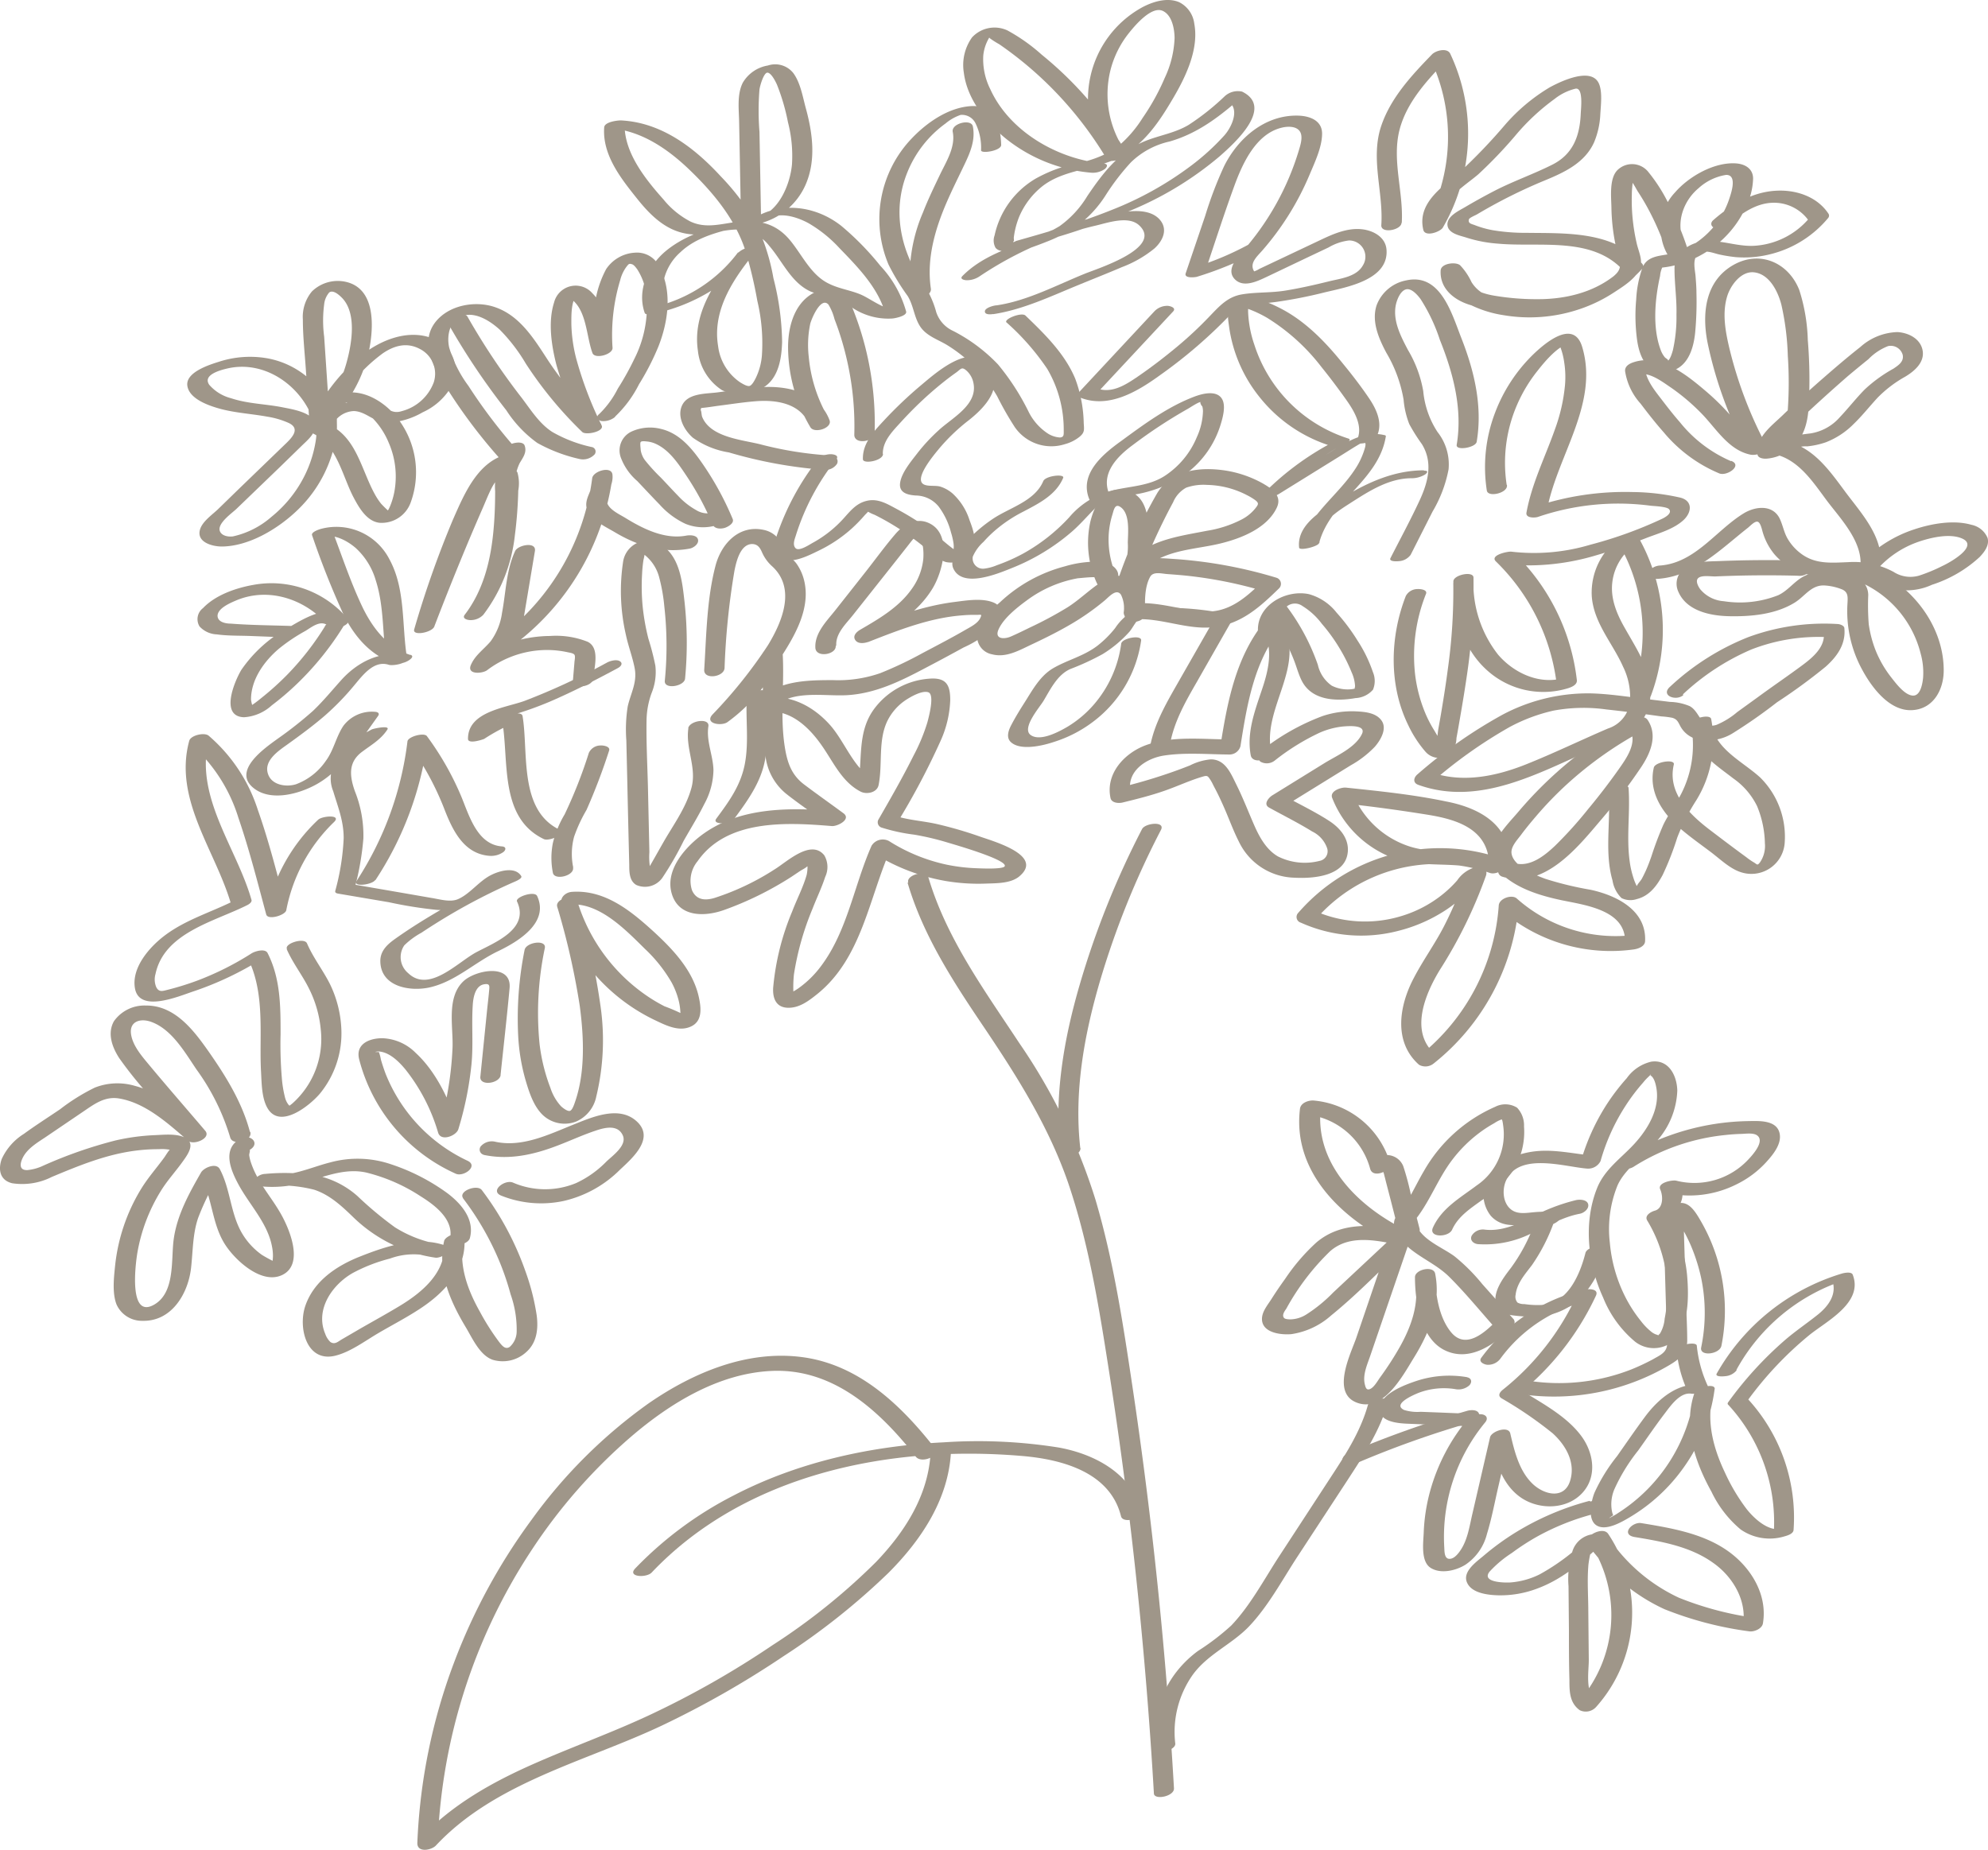 <svg xmlns="http://www.w3.org/2000/svg" viewBox="0 0 286.39 266.53"><defs><style>.cls-1{fill:#9f9689;}</style></defs><g id="Layer_2" data-name="Layer 2"><g id="Layer_1-2" data-name="Layer 1"><path class="cls-1" d="M130.75,127.21c2.26,7.7,6.7,14.44,11.13,21,4.75,7.07,9.19,14.12,12,22.24,2.9,8.52,4.37,17.46,5.76,26.33q2.27,14.4,3.86,28.9,1.78,16.34,2.73,32.75c.05,1,3,.41,2.89-.77q-1.67-29.11-6-58c-1.35-9-2.71-18-5.29-26.74a83.49,83.49,0,0,0-11-22.63c-5-7.59-10.49-15.07-13.1-23.91-.32-1.09-3.21-.3-2.89.77Z"/><path class="cls-1" d="M169.31,251.25a14.28,14.28,0,0,1,2.47-9.86c2.13-3,5.61-4.4,8.12-7,2.77-2.9,4.77-6.65,6.95-10l7.1-10.85c2.36-3.63,4.81-7.27,6-11.48.26-.95-2.63-.54-2.89.39-1.07,3.83-3.22,7.15-5.38,10.45l-7.36,11.28c-2.19,3.35-4.18,7.15-6.95,10.05a34.86,34.86,0,0,1-4.79,3.66,15.71,15.71,0,0,0-3.48,3.52A15.3,15.3,0,0,0,166.41,252c.1.88,3,.25,2.9-.78Z"/><path class="cls-1" d="M195.45,210.82a142.08,142.08,0,0,1,16.4-5.84c.51-.14,1.39-.58,1.22-1.24s-1.21-.59-1.67-.46a148.88,148.88,0,0,0-17.16,6.1c-.48.2-1.13.77-.73,1.32s1.44.33,1.94.12Z"/><path class="cls-1" d="M164.39,217.75c-1.34-5.44-6.74-8.24-11.86-9.17a73.69,73.69,0,0,0-16.59-.75c-10.44.51-21,2.83-30.3,7.68A53.23,53.23,0,0,0,91.51,226c-1.2,1.26,1.61,1.38,2.36.6,13.54-14.28,34.46-18.43,53.43-16.8,5.7.49,12.62,2.33,14.19,8.68.28,1.12,3.18.36,2.9-.77Z"/><path class="cls-1" d="M134.6,208.58c-4.82-6.12-10.8-11.86-18.83-13s-15.9,2.19-22.34,6.64A73,73,0,0,0,76.57,219,85.19,85.19,0,0,0,65.4,239.59a82.93,82.93,0,0,0-5.28,26c0,1.43,2.08,1,2.69.32,8.55-9.12,21.56-12.08,32.52-17.26a136.14,136.14,0,0,0,17.54-10,99.64,99.64,0,0,0,15.11-12c4.66-4.67,8.57-10.46,9-17.21.11-1.5-2.84-1.1-2.94.22-.43,6-3.75,11.14-7.84,15.41a91,91,0,0,1-14.93,12A130.49,130.49,0,0,1,93.84,247c-5.49,2.59-11.2,4.63-16.75,7.07-6.15,2.7-12.08,6-16.71,11l2.68.33A82.27,82.27,0,0,1,76.49,223.5,78.37,78.37,0,0,1,90.93,207c5.65-4.84,12.65-9.13,20.27-9.46,8.92-.39,15.59,5.82,20.75,12.38.82,1,3.58-.11,2.65-1.29Z"/><path class="cls-1" d="M155.62,165.4c-.9-8.05.54-16.11,2.78-23.82a122,122,0,0,1,8.85-22c.66-1.29-2.24-1-2.72-.13a124.53,124.53,0,0,0-9,22.48c-2.29,7.87-3.7,16.06-2.78,24.26.12,1.05,3,.4,2.9-.77Z"/><path class="cls-1" d="M204.52,177.12l-1.21-4.69a38.45,38.45,0,0,0-1.16-4.4,2.55,2.55,0,0,0-4.78.14l2.91-.5a12.64,12.64,0,0,0-11-9.09c-.71-.07-1.87.3-2,1.15-1.15,9.18,6.14,16,13.71,19.58l1.35-2c-4.34-.87-9.06-1.35-12.69,1.71a28.63,28.63,0,0,0-4.51,5.25c-.68.94-1.33,1.89-1.95,2.87s-1.43,1.89-1.39,3c.08,1.94,2.78,2.23,4.23,2.1a11,11,0,0,0,5.72-2.68c3.87-3.14,7.39-6.83,11-10.24l-2.59-.56-4.77,14c-.79,2.29-3.63,7.87,0,9.32,3.9,1.58,6.77-4,8.36-6.55,2.22-3.62,3.85-7.7,3-12-.23-1.22-2.92-.62-2.91.51,0,3.41.77,8.74,4.21,10.48,3.69,1.87,7.42-.89,9.9-3.41a.8.8,0,0,0,.12-1l-4.54-5.09a27.08,27.08,0,0,0-4-4c-2.08-1.52-5.56-2.65-5.76-5.63l-.24.8c2.39-2.78,3.54-6.33,5.78-9.2a19.86,19.86,0,0,1,3.64-3.63,18.51,18.51,0,0,1,2.32-1.52,4.76,4.76,0,0,1,1.05-.54c.12,0,.2.7.22.84a8.89,8.89,0,0,1-3.79,8.66c-2.36,1.78-5.05,3.27-6.32,6.08-.68,1.48,2.24,1.45,2.76.31.86-1.9,2.56-3,4.21-4.2a16,16,0,0,0,4.55-4.28,10.49,10.49,0,0,0,1.6-6.39,3.7,3.7,0,0,0-1-2.71,3.19,3.19,0,0,0-3.15-.13,21.93,21.93,0,0,0-10.28,9.27c-.65,1.1-1.22,2.25-1.84,3.37s-1.49,2.13-2.19,3.24c-.95,1.52.79,3.52,1.89,4.45,1.82,1.53,4,2.43,5.74,4.12,2.36,2.34,4.48,4.95,6.69,7.43l.12-1c-1.63,1.65-4.36,4.12-6.45,1.65-1.77-2.1-2.3-5.49-2.31-8.14l-2.92.51c.64,3.39-.49,6.64-2.13,9.59a45,45,0,0,1-2.93,4.54c-.34.48-.82,1.35-1.38,1.62s-.69-.19-.81-.73c-.29-1.3.34-2.73.76-3.93l1.83-5.35L203,179c.56-1.62-1.91-1.2-2.59-.57l-8.35,7.81a21.39,21.39,0,0,1-3.91,3.19,4.48,4.48,0,0,1-2.21.68c-.21,0-.88,0-1-.26-.29-.41.18-1,.37-1.29a34.57,34.57,0,0,1,6.32-8.28c2.75-2.39,6.51-1.58,9.76-.93,1.13.22,2.89-1.26,1.35-2-6.87-3.3-13.49-9.59-12.45-17.9l-2,1.15a10.66,10.66,0,0,1,9.09,7.8c.37,1.38,2.62.47,2.91-.5q-1.32.27-1,1a3,3,0,0,1,.14.49c.09.31.16.63.24.94l.67,2.58,1.26,4.93c.33,1.31,3.23.54,2.9-.78Z"/><path class="cls-1" d="M212.89,179.27a14.9,14.9,0,0,0,7.9-1.64c2.23-1,4.37-2.28,6.81-2.74.58-.11,1.35-.71,1.19-1.37s-1.16-.71-1.72-.6a27.31,27.31,0,0,0-6.66,2.59c-2,1-4.21,1.94-6.52,1.67a1.88,1.88,0,0,0-1.88.88c-.31.66.27,1.14.88,1.21Z"/><path class="cls-1" d="M224.15,174.75a12.69,12.69,0,0,0-3.14-.08c-1.06.09-2.29.34-3.23-.32-1.29-.91-1.42-2.9-.82-4.24,1.84-4.11,8.35-2,11.61-1.73a2,2,0,0,0,2-1.07,29.38,29.38,0,0,1,3.59-7.95A27.57,27.57,0,0,1,236.7,156a7.92,7.92,0,0,1,.84-.9l.14-.14c.17-.21.2-.2.07,0,.58.28.8,1.38.89,1.95.45,2.93-1.25,5.77-3.15,7.86s-4.32,3.68-5.42,6.44c-2,5-1.32,11,.88,15.77a16,16,0,0,0,4.58,6.33,4.38,4.38,0,0,0,6.36-1c1.42-2.38,1.38-5.91,1.15-8.57a21.17,21.17,0,0,0-3.06-9.1l-1.11,1.43c2.3-.66,4.32-3,3.2-5.51l-2.32,1.26a15.1,15.1,0,0,0,10.44-1.18,14.29,14.29,0,0,0,4.23-3.16c1-1.1,2.35-2.71,1.92-4.29-.49-1.81-2.95-1.67-4.4-1.65A35.24,35.24,0,0,0,233.6,167c-.49.31-.74.89-.21,1.28a2.15,2.15,0,0,0,2.06-.23,30.33,30.33,0,0,1,13.18-4.51c.72-.08,1.45-.13,2.17-.15s1.78-.19,2.33.21c1.16.85-.67,2.85-1.32,3.53a10.62,10.62,0,0,1-10.32,3c-.55-.14-2.76.27-2.32,1.25s.44,2.72-.75,3.06c-.58.16-1.56.7-1.12,1.43a20.18,20.18,0,0,1,2.8,8.27,19.25,19.25,0,0,1,0,3.87,19.84,19.84,0,0,1-.29,2,5,5,0,0,1-.67,2.14c-.43.4-.08.25-.54.15a2.45,2.45,0,0,1-.82-.49,8.84,8.84,0,0,1-1.4-1.47,19.64,19.64,0,0,1-2.22-3.42,21.45,21.45,0,0,1-2.25-7.87,16.73,16.73,0,0,1,1.13-8.29c1.19-2.56,3.85-4.12,5.59-6.29a11.55,11.55,0,0,0,3-7.32c-.05-2.16-1.23-4.54-3.76-4.17a6,6,0,0,0-3.52,2.38,30.69,30.69,0,0,0-2.91,3.81,31.08,31.08,0,0,0-3.77,8.42l2-1.06c-3-.25-6-1.05-9.07-.56-2.37.38-5,1.49-6.21,3.68a4.9,4.9,0,0,0,.39,5.56c2.1,2.29,5.07.83,7.66,1.25a2.32,2.32,0,0,0,2.05-.55c.39-.42.36-1.07-.32-1.18Z"/><path class="cls-1" d="M220.92,176.67a25.37,25.37,0,0,1-3.24,6c-1.09,1.43-2.71,3.48-2.14,5.42.32,1.11,1.51,1.34,2.51,1.46a20.81,20.81,0,0,0,3.62.15,9.73,9.73,0,0,0,6.21-2.87,14.29,14.29,0,0,0,3.42-6.64c.28-1.08-2.64-.66-2.9.35-.76,3-2.46,7.09-6,7.48a13,13,0,0,1-2.79-.11,1.93,1.93,0,0,1-1-.22,1.28,1.28,0,0,1-.27-1.12c.18-1.68,1.39-3,2.36-4.29a26.48,26.48,0,0,0,3.07-5.93c.25-.63-.94-.69-1.26-.65a2,2,0,0,0-1.64,1Z"/><path class="cls-1" d="M211.34,198.44A15.16,15.16,0,0,0,204,199c-1.63.55-5.12,1.83-5.25,3.92s3,2.19,4.34,2.24l9.11.37-.64-1.2a27.87,27.87,0,0,0-5.53,10.5,26.29,26.29,0,0,0-.93,6c-.06,1.46-.45,4.17,1,5.09s3.63.4,5-.45a7.56,7.56,0,0,0,3.11-4.44c.69-2.24,1.12-4.59,1.65-6.87l1.71-7.39-2.9.54c.75,3.19,1.71,6.76,4.66,8.63,2.63,1.65,6.47,1.54,8.64-.84s1.58-5.79-.13-8.13c-2.24-3.07-6.14-5-9.26-7l-.22,1.25a39.69,39.69,0,0,0,11.55-14.52c.46-1-1-1-1.58-.89a25.7,25.7,0,0,0-14.94,9.84c-.42.58.36.94.82,1a2.2,2.2,0,0,0,1.9-.83,21.7,21.7,0,0,1,12.65-8.36l-1.57-.89a37.32,37.32,0,0,1-10.67,13.66c-.42.33-.83.85-.22,1.25a56.77,56.77,0,0,1,7.39,5.06c1.87,1.71,3.28,4.14,2.53,6.74-.79,2.77-3.64,2.18-5.37.59-2-1.87-2.68-4.75-3.28-7.32-.27-1.15-2.7-.32-2.91.54l-2.54,11c-.41,1.73-.67,3.68-1.66,5.2-.31.48-.85,1.2-1.46,1.31-.95.18-.9-1-.94-1.63a25.93,25.93,0,0,1,5.88-18c.53-.62.16-1.16-.63-1.19l-5.76-.24-2.87-.11a6.45,6.45,0,0,1-2.4-.26c-1.79-.85,1.42-2.21,2.16-2.5a10.3,10.3,0,0,1,5.19-.51,2.35,2.35,0,0,0,2.05-.55c.39-.41.36-1-.31-1.15Z"/><path class="cls-1" d="M219.2,200.9a32.69,32.69,0,0,0,21.19-4.14c1.46-.86,2.64-1.75,2.67-3.57,0-2.06-.13-4.14-.19-6.2l-.19-6.33-.09-2.93c0-.48,0-1,0-1.46a5.21,5.21,0,0,1,0-.79c.17-.36,0-.44-.34-.26h-1.1c.43.12,1,1.52,1.24,1.87a23.45,23.45,0,0,1,1.18,2.35,26.17,26.17,0,0,1,1.5,4.72,24.59,24.59,0,0,1,0,10c-.27,1.35,2.68,1,2.92-.26a25.75,25.75,0,0,0-3-18c-.9-1.55-2-3.35-4-2.2-1.87,1-1.32,3.55-1.26,5.31l.22,7.55.11,3.65a26.07,26.07,0,0,1,.09,3.64c-.11,1.1-1.16,1.5-2,2a32,32,0,0,1-3.08,1.45,28.49,28.49,0,0,1-14.76,1.67c-1.35-.2-3,1.7-1,2Z"/><path class="cls-1" d="M250.14,197.4a27.43,27.43,0,0,1,15.37-12.86l-1.59-.15c.79,2.06-.51,3.81-2.06,5.05s-3.19,2.34-4.7,3.64A52.52,52.52,0,0,0,249,202c-.12.16-.19.29,0,.45a24.94,24.94,0,0,1,6.51,18.74l1.31-.92c-2,.53-4.08-1.42-5.19-2.81a27.87,27.87,0,0,1-3.14-5.28c-1.8-3.77-2.87-8-1.45-12.1l-2.87.46a24.33,24.33,0,0,1-11,17.43,9.4,9.4,0,0,1-1,.6c-.52.3-.45.22.22-.23a3.19,3.19,0,0,1-.19-.67,5.55,5.55,0,0,1,.37-3.09A26.13,26.13,0,0,1,236,209c1.27-1.78,2.5-3.6,3.83-5.34.88-1.16,2.25-3.13,3.88-2.83.37.06,2.69-.38,2.37-1a18.07,18.07,0,0,1-1.64-5.93c-.07-.67-3-.11-2.9.77a18,18,0,0,0,1.64,5.93l2.38-1c-3.59-.66-6.61,1.88-8.6,4.57-1.37,1.85-2.68,3.76-4,5.64a25,25,0,0,0-3.27,5.3c-.46,1.19-1.05,3.81.29,4.68s3.62-.46,4.81-1.17a25.43,25.43,0,0,0,7.82-7.25,25,25,0,0,0,4.4-11.23c.12-.89-2.62-.23-2.87.46-1.71,4.89,0,10,2.41,14.34a16.14,16.14,0,0,0,4.2,5.44,7.32,7.32,0,0,0,6.32,1c.44-.12,1.27-.37,1.31-.92a25.25,25.25,0,0,0-6.7-19l0,.45a50.88,50.88,0,0,1,9-9.56c2.48-2,7.79-4.65,6.22-8.68-.18-.48-1.28-.25-1.59-.15a31,31,0,0,0-18,14.4c-.29.51,1,.41,1.19.38a2.34,2.34,0,0,0,1.68-.85Z"/><path class="cls-1" d="M229,216.26a39.46,39.46,0,0,0-10.59,4.51,37.15,37.15,0,0,0-4.69,3.41c-1.06.9-3.2,2.36-2.31,4,.74,1.4,2.94,1.64,4.32,1.69a14.94,14.94,0,0,0,5.8-1c3.85-1.44,6.92-4.24,9.88-7l-2.52.25a18.92,18.92,0,0,1-1.49,23.1l2.33-.43c-1.37-1-.84-4.14-.85-5.57l-.07-7c0-2.16-.17-4.37,0-6.53,0-.3.39-3,.78-2.85-1-.27.23,1.12.29,1.19.3.37.61.74.92,1.1a26.59,26.59,0,0,0,9,6.75,50.79,50.79,0,0,0,12.16,3.18c.68.12,1.85-.34,2-1.11.69-4-1.55-7.83-4.7-10.21-3.66-2.76-8.41-3.54-12.81-4.27-1.32-.22-3,1.63-1,2,3.89.64,8,1.35,11.28,3.68,2.89,2,5,5.51,4.35,9.12l2-1.11a46.17,46.17,0,0,1-11.22-2.94,24.88,24.88,0,0,1-8.43-6.42c-.95-1.1-1.76-2.61-3.37-2.75a3.53,3.53,0,0,0-3.55,2.52,13.33,13.33,0,0,0-.55,5l.06,6.47c0,2.32,0,4.65.07,7,0,1.66,0,3.31,1.49,4.39a2,2,0,0,0,2.32-.43,20.38,20.38,0,0,0,1.76-25c-.56-.79-2-.24-2.53.25a31.09,31.09,0,0,1-7.32,5.6,11.37,11.37,0,0,1-4.23,1.17c-.86.05-4.2,0-3-1.55a16.42,16.42,0,0,1,3.22-2.7,34.19,34.19,0,0,1,3.69-2.39,35.23,35.23,0,0,1,8.08-3.22c1.78-.47,1.3-2.27-.48-1.8Z"/><path class="cls-1" d="M217.26,122.22c-.93-4.18-5.11-6-8.91-6.73-4.75-1-9.63-1.49-14.45-2-.66-.07-2.34.46-2,1.45a15.19,15.19,0,0,0,8.5,8.58c4.56,1.83,9.67.28,14.17,2.16l1.67-2a27.06,27.06,0,0,0-29.22,7.86.85.85,0,0,0,.38,1.41,21.17,21.17,0,0,0,13.92,1.21,22.38,22.38,0,0,0,6.49-2.73,18.52,18.52,0,0,0,2.79-2.1c.43-.39.85-.79,1.25-1.22.18-.18.83-1.18,1.06-1.23l-1.65-1.17a53.58,53.58,0,0,1-3.27,7.82c-1.31,2.53-3,4.86-4.3,7.36-2.13,4-3,9.24.74,12.54a1.88,1.88,0,0,0,2.08-.17,32.72,32.72,0,0,0,12.3-23.14l-2.58,1a24.1,24.1,0,0,0,19.17,5.68c.6-.09,1.56-.43,1.59-1.18.23-4.46-4.12-6.6-7.85-7.41a48.44,48.44,0,0,1-6.5-1.57c-1.5-.55-4.57-1.79-4.88-3.61-.18-1,.82-2,1.38-2.76s1.36-1.74,2.08-2.58a51.72,51.72,0,0,1,4.66-4.82,54.05,54.05,0,0,1,10.86-7.63l-2-.22c1.26,1.91-.46,4.28-1.56,5.84q-2.08,2.94-4.4,5.73a58.91,58.91,0,0,1-4.74,5.26c-1.54,1.46-3.67,3.18-5.93,2.51a2,2,0,0,0-2.05.55.85.85,0,0,0,.38,1.42c6,1.79,10.75-4.12,14.17-8.16a80.28,80.28,0,0,0,5.74-7.52c1.36-2,2.54-4.64,1-6.92-.39-.58-1.44-.5-2-.22A57.35,57.35,0,0,0,218.71,117c-1.84,2.16-5.51,5.64-2.87,8.45,2.31,2.47,5.8,3.55,9,4.24,3.38.72,9.5,1.39,9.26,6.17l1.59-1.18a21.39,21.39,0,0,1-17.19-5.22c-.71-.62-2.52,0-2.59,1a30.36,30.36,0,0,1-11.29,21.58l2.08-.17c-3.68-3.23-1.37-8.66.68-12.05a66.72,66.72,0,0,0,6.69-13.65c.35-1.07-.83-1.36-1.65-1.17a4.65,4.65,0,0,0-2.49,1.85,16.65,16.65,0,0,1-2.28,2.16,17.54,17.54,0,0,1-5.81,3,17.88,17.88,0,0,1-12.73-.89l.38,1.41a23.11,23.11,0,0,1,25.12-6.75c1.23.44,3.39-1.25,1.67-2-4.23-1.76-8.86-.46-13.15-1.79a13.2,13.2,0,0,1-8.29-7.75l-1.95,1.45q6.34.67,12.67,1.69c3.54.57,7.89,1.65,8.79,5.7.3,1.35,3.2.59,2.9-.78Z"/><path class="cls-1" d="M231.75,114.39c.29,4.14-.62,8.45.55,12.49a4.51,4.51,0,0,0,1.3,2.53,2.89,2.89,0,0,0,2.2.14c1.81-.45,2.88-1.91,3.72-3.47a41.34,41.34,0,0,0,2.1-5.38,29.71,29.71,0,0,1,2.73-5.36,16.38,16.38,0,0,0,2.16-11.73c-.16-.8-2.93-.09-2.9.77.11,3.69,3.48,5.76,6.09,7.79a10.47,10.47,0,0,1,3.43,4,14.79,14.79,0,0,1,1.12,5.34,4.19,4.19,0,0,1-.7,2.74c-.43.55-.39.29-1-.05a10,10,0,0,1-1-.7c-1.7-1.24-3.38-2.51-5.06-3.79-3-2.26-6.34-5.41-5.36-9.55.19-.83-2.68-.39-2.88.44-.81,3.45,1.19,6.49,3.69,8.68,1.43,1.25,3,2.35,4.51,3.49s2.92,2.57,4.66,3a4.81,4.81,0,0,0,6-4.45,12,12,0,0,0-3.54-9.29c-2.7-2.47-7-4.3-7.09-8.5l-2.9.77a15.45,15.45,0,0,1-1.39,10.09c-.79,1.52-1.82,2.91-2.57,4.45a47.78,47.78,0,0,0-1.7,4.5c-.26.75-.54,1.5-.87,2.22-.17.36-.34.71-.53,1.06s-.67.78-.74,1.14l-.25.31c.59.14.66,0,.23-.45a7.54,7.54,0,0,1-.47-1.19,13.23,13.23,0,0,1-.54-2.48c-.45-3.45.11-7-.14-10.41,0-.71-3-.16-2.89.77Z"/><path class="cls-1" d="M242.44,100.05a33.88,33.88,0,0,1,9.85-6.46,26.64,26.64,0,0,1,11.38-1.76l-.93-.62c.2,2.06-1.65,3.57-3.13,4.67-2.09,1.55-4.23,3-6.34,4.55l-3,2.17a11.41,11.41,0,0,1-3,1.85c-2.28.7-2.31-1.87-3.85-2.7a7.76,7.76,0,0,0-2.83-.61l-4.09-.5c-2.44-.3-4.9-.67-7.36-.73A26.23,26.23,0,0,0,216.42,103a69.59,69.59,0,0,0-12.19,8.55c-.59.48-.75,1.25.11,1.55,8.82,3.15,17.36-1.76,25.25-5.2,3.48-1.53,7.63-2.69,8.12-7.1.43-3.83-1.78-7-3.58-10.2-1.16-2-2.16-4.29-1.86-6.7a7.59,7.59,0,0,1,3.29-5.4h-2.27A25.55,25.55,0,0,1,235.06,100c-.57,1.52,2.33,1.42,2.76.28a27.08,27.08,0,0,0-1.87-23c-.43-.73-1.79-.32-2.28,0a9.71,9.71,0,0,0-4.36,8.65c.29,3.86,3,6.73,4.51,10.14a9.92,9.92,0,0,1,1,5,4.6,4.6,0,0,1-3.17,3.9c-3.94,1.69-7.83,3.58-11.81,5.17-4.37,1.74-9.21,2.74-13.77,1.11l.1,1.56a67.48,67.48,0,0,1,11.36-8.08,25,25,0,0,1,6.24-2.33,23.72,23.72,0,0,1,7.66-.17c2.64.28,5.27.63,7.9,1a11.76,11.76,0,0,1,1.58.2c.63.18.8.52,1.09,1.08a3.79,3.79,0,0,0,2,1.85,6.78,6.78,0,0,0,5.75-.79,74.58,74.58,0,0,0,6.25-4.38,81.56,81.56,0,0,0,7-5.12c1.65-1.47,2.92-3.24,2.7-5.53,0-.39-.62-.6-.94-.62a31.61,31.61,0,0,0-12.89,1.88,35.76,35.76,0,0,0-11.26,7.13c-1.48,1.29.84,2.15,1.89,1.23Z"/><path class="cls-1" d="M249.37,66.45A19.14,19.14,0,0,1,242,60.83c-1-1.14-1.92-2.34-2.84-3.54-1.07-1.39-2.11-2.74-2.24-4.55L235.75,54c1.71-.57,3.63.95,5,1.87A30,30,0,0,1,245,59.46c2.17,2.17,3.94,5.38,7.16,6.05.82.17,2.82-.32,2.19-1.51a59.59,59.59,0,0,1-5.26-14c-.55-2.37-1-4.93-.27-7.32.49-1.58,2-3.64,3.86-3.44,2.23.24,3.45,2.77,3.94,4.65a38.12,38.12,0,0,1,.93,7.37,57.27,57.27,0,0,1,0,7.75c-.13,1.74-.56,5-2.83,5.21l1.29.57c-.18-1.29,1.09-2.24,1.91-3s1.78-1.72,2.69-2.57c1.82-1.69,3.67-3.35,5.56-5,1-.84,2-1.66,3-2.47A7.93,7.93,0,0,1,272,49.87a1.79,1.79,0,0,1,2.1,1.25c.21,1-.63,1.52-1.33,2a20.68,20.68,0,0,0-4.14,3c-1.25,1.27-2.34,2.68-3.59,4a7.08,7.08,0,0,1-4.21,2.33c-1.9.23-3.71.43-5.15,1.83a.72.72,0,0,0,.33,1.26c3.25.92,5.23,4,7.13,6.55s5.17,5.86,4.88,9.47c-.11,1.34,2.14.76,2.65.21a14.12,14.12,0,0,1,5.61-3.67c1.78-.62,4.51-1.28,6.32-.53,2.62,1.09-1.77,3.53-2.82,4a23.3,23.3,0,0,1-3.31,1.37,4.47,4.47,0,0,1-3.69-.54A12.1,12.1,0,0,0,266.28,81c-2.39.09-4.66.33-6.71-1.14a7.24,7.24,0,0,1-2-2.16c-.57-.93-.72-2-1.2-3-1-2-3.44-1.77-5.14-.75-4,2.43-7,7.16-12.09,7.54-.57,0-1.55.42-1.61,1.1s.77.86,1.3.82c5.34-.4,9-4.24,13-7.38.35-.29,1-1,1.41-.84s.6,1.2.71,1.54a8.94,8.94,0,0,0,1.7,3.17A9.11,9.11,0,0,0,261.92,83a39.1,39.1,0,0,0,4.05-.08A8.39,8.39,0,0,1,270.49,84a8.71,8.71,0,0,0,7.83.26,18.45,18.45,0,0,0,6.87-4c.68-.72,1.43-1.68,1.14-2.74A3.19,3.19,0,0,0,284,75.62c-2.56-.74-5.74-.17-8.21.65A18.31,18.31,0,0,0,268.25,81l2.66.21c.33-4-2.89-7.38-5.13-10.41s-4.4-6.09-8.08-7.14l.33,1.26a3.78,3.78,0,0,1,2.29-.6,11.92,11.92,0,0,0,2.71-.59,11.45,11.45,0,0,0,4-2.63c1.24-1.19,2.3-2.55,3.47-3.81a17.45,17.45,0,0,1,3.94-3c1.33-.79,2.85-2.07,2.53-3.8s-2.09-2.55-3.62-2.64A8.36,8.36,0,0,0,268,50c-1.78,1.4-3.51,2.88-5.22,4.37-2.05,1.78-4.05,3.61-6,5.49-1.57,1.51-3.93,3.21-3.59,5.65.08.53.91.61,1.3.58a6.25,6.25,0,0,0,4.86-3c1.19-1.9,1.23-4.29,1.29-6.46a69.55,69.55,0,0,0-.21-7.64,25.89,25.89,0,0,0-1.23-7.21c-1.56-3.95-5.68-5.76-9.49-3.6-4.08,2.32-4.55,7-3.72,11.2a57.94,57.94,0,0,0,5.78,15.79l2.19-1.52c-1.9-.39-3.08-1.93-4.27-3.33a34.43,34.43,0,0,0-4-4c-2.73-2.32-6.54-5.4-10.37-4.12-.6.2-1.26.56-1.21,1.28a9,9,0,0,0,2.23,4.68c1.07,1.41,2.17,2.82,3.35,4.15a20.92,20.92,0,0,0,8,5.91c1.11.43,3.39-1.16,1.71-1.81Z"/><path class="cls-1" d="M260,80.78c-4.14-.11-8.27-.1-12.4.07-1.57.06-3.35,0-4.72.89a2.75,2.75,0,0,0-1.1,3.52c1.19,2.77,4.58,3.47,7.29,3.53,3.21.07,6.77-.26,9.54-2,1.44-.92,2.33-2.51,4.21-2.43a8,8,0,0,1,2.42.52c1.07.39.95,1.18.9,2.18a17.58,17.58,0,0,0,2.13,9.45c1.4,2.6,4,6.07,7.3,5.81,3-.22,4.45-3,4.44-5.73,0-6.82-5.18-13-11.5-15.15-1.25-.41-3.41,1.38-1.68,2a15.29,15.29,0,0,1,9.86,10.74,10.22,10.22,0,0,1,.35,3.48c-.08.81-.36,2.57-1.42,2.57-1.21,0-2.52-1.8-3.19-2.65a15.81,15.81,0,0,1-2.22-3.84,16.68,16.68,0,0,1-1-3.8,35,35,0,0,1-.07-4.22c-.08-2.77-3.44-3.38-5.69-3.45a7.08,7.08,0,0,0-3.75.86c-1.3.74-2.16,2-3.54,2.64a15,15,0,0,1-7.83.86,4.83,4.83,0,0,1-3.4-1.73c-.31-.43-.77-1.28-.21-1.66s1.79-.16,2.4-.18q5.94-.26,11.9-.1a1.91,1.91,0,0,0,1.88-.89.9.9,0,0,0-.88-1.22Z"/><path class="cls-1" d="M203.19,80l3.18-6.28a18.85,18.85,0,0,0,2.31-6.09,7.54,7.54,0,0,0-1.59-5.38,12.93,12.93,0,0,1-2.06-5.9,17.38,17.38,0,0,0-2.2-5.92c-1-1.91-2.15-4.08-1.78-6.32.13-.77.61-2.1,1.42-2.39s1.71.75,2.16,1.35a25.42,25.42,0,0,1,2.8,5.91c1.92,4.79,3.29,9.94,2.42,15.12-.15.9,2.74.4,2.88-.44.87-5.15-.35-10.23-2.23-15-1.38-3.53-3-9.34-7.91-8.26a5.68,5.68,0,0,0-4.28,3.6c-.76,2.34.33,4.81,1.41,6.84a19.65,19.65,0,0,1,2.48,6.74,12.6,12.6,0,0,0,.82,3.53A26,26,0,0,0,204.84,64c1.62,2.64.9,5.44-.32,8.08-1.31,2.83-2.8,5.57-4.21,8.34-.28.54,1,.47,1.2.44a2.26,2.26,0,0,0,1.68-.88Z"/><path class="cls-1" d="M217.05,69.85a21,21,0,0,1,1.48-11.48,21.6,21.6,0,0,1,2.94-4.91c1.07-1.36,2.69-3.3,4.35-3.94l-1.14.22a10.4,10.4,0,0,1,.66,2.48,13.52,13.52,0,0,1,.11,3.3A25.25,25.25,0,0,1,224,61.87c-1.41,4-3.34,7.81-4.1,12-.14.81,1.23.76,1.67.61a35.79,35.79,0,0,1,16.22-1.61c.49.06,2.32.11,2.66.51.48.57-.56,1.16-1,1.37a60,60,0,0,1-10.35,3.74,28.28,28.28,0,0,1-11.38,1c-.46-.06-3.16.49-2.22,1.41a29.63,29.63,0,0,1,8.78,17.88l1.24-1.17c-3.54,1.18-7.36-.55-9.7-3.27a16.69,16.69,0,0,1-3.56-10.87l-2.9.55a81,81,0,0,1-.78,12.35c-.25,1.93-.55,3.85-.87,5.77-.16,1-.33,1.91-.5,2.87s-.16,2.47-.66,3.21l.77-.6-.28.1,1.46-.17c-.75-.18-1.55-1.77-1.93-2.38a17.17,17.17,0,0,1-1.26-2.45,21,21,0,0,1-1.46-5.61,24.08,24.08,0,0,1,1.58-11.54c.25-.64-.93-.72-1.27-.69a1.9,1.9,0,0,0-1.64,1c-2.3,5.89-2.47,12.86.35,18.61a16.72,16.72,0,0,0,2.46,3.8,2.6,2.6,0,0,0,3.84.14,4.06,4.06,0,0,0,.65-2.1c.19-1,.37-2.07.55-3.11.36-2.07.7-4.15,1-6.24a86.71,86.71,0,0,0,.9-13.75c0-1-2.9-.41-2.9.55,0,4.52,1.18,9.3,4.55,12.52a12.1,12.1,0,0,0,12,2.86c.52-.17,1.32-.5,1.24-1.17a30.34,30.34,0,0,0-9-18.27L216,81.22A34.1,34.1,0,0,0,230,80c2.41-.7,4.78-1.55,7.12-2.46,1.79-.7,4-1.27,5.46-2.65,1.17-1.14,1.25-2.72-.49-3.18a32.13,32.13,0,0,0-6.91-.81,40.74,40.74,0,0,0-14,2.09l1.66.61c1.39-7.8,7.56-15.38,5.09-23.61-1.24-4.12-5.44-.52-7.25,1.27a23.18,23.18,0,0,0-5.31,8.23,22,22,0,0,0-1.18,11.19c.16,1.05,3.07.36,2.9-.78Z"/><path class="cls-1" d="M183.09,108.12c-1.17-6.33,5.26-12.36,1.48-18.55-.52-.85-2-.44-2.55.19-4.09,5.14-5.26,11.7-6.25,18l1.59-1.21c-4,0-8.47-.58-12.3.83-3.1,1.15-5.82,4.11-5.08,7.61.16.73,1.18.78,1.73.65,2-.49,4.06-1,6.06-1.7s3.72-1.53,5.62-2.07c.56-.15.64,0,.93.43s.41.74.6,1.1c.54,1,1,2,1.48,3.09.69,1.59,1.28,3.22,2.06,4.76a9.12,9.12,0,0,0,8,5.22c2.71.15,7.46-.19,7.71-3.81.13-1.93-1.23-3.45-2.76-4.42-2-1.29-4.25-2.37-6.37-3.54l-.46,1.76,10-6.18a14.71,14.71,0,0,0,3.46-2.66c.81-.92,1.82-2.58,1-3.77s-2.52-1.29-3.74-1.35a13.35,13.35,0,0,0-4.78.68,32.39,32.39,0,0,0-8.82,5,1,1,0,0,0-.14,1.56,1.85,1.85,0,0,0,2.08-.15,32.78,32.78,0,0,1,6.44-4,11.2,11.2,0,0,1,3.4-.91c.77-.06,3.35-.28,2.73,1.06-.94,2-3.68,3.15-5.44,4.24l-7.49,4.63c-.49.31-1.35,1.27-.45,1.76,2.06,1.14,4.2,2.2,6.2,3.44a4.18,4.18,0,0,1,2.13,2.34,1.41,1.41,0,0,1-1.07,1.9,8.61,8.61,0,0,1-6-.65c-1.71-1-2.7-2.86-3.46-4.61-.83-1.91-1.58-3.84-2.5-5.7-.8-1.6-1.6-3.68-3.7-3.67a8.21,8.21,0,0,0-3,.87c-1.11.44-2.22.85-3.35,1.23q-3.42,1.16-6.94,2l1.73.65c-.64-3,2.21-4.9,4.81-5.3,3.07-.47,6.33-.17,9.43-.15a1.64,1.64,0,0,0,1.59-1.2c.93-5.9,1.93-12.11,5.76-16.91l-2.55.19c1.63,2.66.78,5.95-.16,8.7-1,3-2.17,6.07-1.57,9.33.26,1.39,3.16.65,2.9-.78Z"/><path class="cls-1" d="M184.36,90.79a3.74,3.74,0,0,1,.91-3.31,1.84,1.84,0,0,1,2.37-.15,10.08,10.08,0,0,1,2.78,2.55,24.83,24.83,0,0,1,2.44,3.34,24.31,24.31,0,0,1,1.86,3.67,5.44,5.44,0,0,1,.49,2,2,2,0,0,0-.06.49l-.06.16.69-.37c-.12-.09-.82.12-1,.13a5.11,5.11,0,0,1-2.93-.5,5,5,0,0,1-2-3,30.91,30.91,0,0,0-4.41-8.32c-.52-.7-3.31.26-2.7,1.08a30.12,30.12,0,0,1,2.83,4.64c.37.77.71,1.56,1,2.36s.54,1.68.93,2.47c1.43,2.92,4.95,3.06,7.78,2.56a3.55,3.55,0,0,0,2.51-1.21,3.26,3.26,0,0,0,0-2.51,20.12,20.12,0,0,0-2.24-4.59,27.64,27.64,0,0,0-3-4,7.64,7.64,0,0,0-4-2.67c-3.58-.74-8,1.94-7.25,6,.16.86,3.08.17,2.9-.77Z"/><path class="cls-1" d="M168.55,107.24c.59-3.28,2.24-6.15,3.88-9q2.63-4.62,5.27-9.24c.1-.17-.12-.36-.26-.39a43.08,43.08,0,0,0-7.83-1c-2.26-.09-5.05-.33-7.07.89a7.91,7.91,0,0,0-1.89,2,15.11,15.11,0,0,1-2.6,2.58c-2,1.5-4.26,2-6.34,3.21-1.92,1.13-3,3.2-4.15,5-.64,1-1.3,2.08-1.86,3.15-.39.73-.8,1.79-.1,2.47,1.38,1.33,4.68.52,6.22,0a18.51,18.51,0,0,0,5.62-2.89,17.76,17.76,0,0,0,6.95-11.72c.13-.89-2.76-.36-2.87.45a16.78,16.78,0,0,1-4,8.84,15.81,15.81,0,0,1-3.74,3.13c-1.23.72-3.91,2.17-5.29,1.2s1.28-4,1.83-4.92c1-1.66,2-3.79,3.9-4.61a36.56,36.56,0,0,0,4.63-2.14,17.38,17.38,0,0,0,3.82-3.18c.52-.58,1-1.71,1.67-2.11s2.51-.13,3.27-.11a38.37,38.37,0,0,1,7.48.94l-.26-.4-5.28,9.24c-1.63,2.86-3.28,5.73-3.88,9-.15.86,2.73.37,2.88-.45Z"/><path class="cls-1" d="M165,88.34c-.11-1.59-.12-3.8.7-5.24.45-.79,1.64-.44,2.47-.38s1.89.14,2.84.24a62.1,62.1,0,0,1,11.29,2.29l-.4-1.5c-2.38,2.34-4.87,4.56-8.41,4.36-3.37-.19-6.56-1.44-10-1.16l1.36,1c.06-1.49,0-3.33-1.3-4.35s-3.32-.72-4.73.16c-1.79,1.11-3.29,2.66-5.08,3.78a55,55,0,0,1-5.35,2.87c-.92.45-1.83.9-2.77,1.31s-2.38.4-1.78-1c.71-1.63,2.68-3.18,4.07-4.2a17.51,17.51,0,0,1,7.39-3.2c.29,0,2.93-.34,2.74,0l2.85-.19a12.83,12.83,0,0,1-1.18-5.91,12.1,12.1,0,0,1,.52-3c.2-.61.34-1.68,1.11-1.21,1.49.91,1.16,3.69,1.13,5.17a8.91,8.91,0,0,1-1.34,5.27l2.62.67A87,87,0,0,1,169,72.37a4.28,4.28,0,0,1,1.88-2.1,7.53,7.53,0,0,1,3-.4,13,13,0,0,1,5.78,1.49,8.51,8.51,0,0,1,1.16.7c.59.45.46.64,0,1.22a6.15,6.15,0,0,1-2,1.6,16.44,16.44,0,0,1-4.94,1.6c-3.66.72-7.38,1.18-10.41,3.56-1.55,1.2.75,2.37,1.95,1.43,2.92-2.28,6.84-2.31,10.31-3.14,3-.72,6.77-2.18,8.19-5.15.84-1.74-.68-2.76-2-3.52a16.14,16.14,0,0,0-5.39-1.86c-3.6-.55-7.72-.11-9.8,3.22A69.36,69.36,0,0,0,161,83.73c-.57,1.55,1.94,1.59,2.62.68,1.65-2.23,1.87-4.9,1.83-7.58,0-2.53-.37-5.61-3.37-6.2s-4.38,2.05-5,4.52A14,14,0,0,0,158,84c.54,1.2,2.29.79,2.84-.19.92-1.63-.83-2.77-2.26-2.87a16.13,16.13,0,0,0-5.16.66,21.6,21.6,0,0,0-9.38,5.2,12.2,12.2,0,0,0-3.13,4,2.64,2.64,0,0,0,2,3.48c2,.53,3.87-.55,5.59-1.36s3.52-1.69,5.22-2.66a35.9,35.9,0,0,0,5.45-3.76c.59-.5,1.65-1.75,2.31-.82a4.35,4.35,0,0,1,.4,2.57c0,.72.71,1.08,1.36,1,4-.32,7.73,1.58,11.69,1.11s6.68-3,9.36-5.61a.92.92,0,0,0-.4-1.5,66,66,0,0,0-14.81-2.71c-2.1-.13-4.6-.48-5.9,1.58a11.42,11.42,0,0,0-1.19,6.46c.11,1.58,3,1.19,3-.19Z"/><path class="cls-1" d="M159.79,71.18c-1.24-3,1.19-5.44,3.43-7.08a71.46,71.46,0,0,1,7.86-5.17c.36-.19,1.71-1.13,2-1-.45-.18.21.92.09.51a2.8,2.8,0,0,1,.13.81,9.59,9.59,0,0,1-.89,3.75,12.26,12.26,0,0,1-4.6,5.56c-2.23,1.45-4.83,1.48-7.35,2.06a11.87,11.87,0,0,0-6.42,3.91,26.37,26.37,0,0,1-6.62,5.22,25.85,25.85,0,0,1-3.8,1.69,6.81,6.81,0,0,1-1.87.5,1.48,1.48,0,0,1-1.61-1.73,6.09,6.09,0,0,1,1.55-2.14,17.91,17.91,0,0,1,1.64-1.62,20.21,20.21,0,0,1,4.07-2.72c2.24-1.18,4.72-2.4,5.76-4.87.25-.61-2.53-.33-2.87.47-1.22,2.89-4.82,3.8-7.24,5.42a21.55,21.55,0,0,0-3.72,3.15c-.88.93-2.64,2.54-2,4,1.31,2.94,6.5.73,8.49-.07a30.27,30.27,0,0,0,8.5-5.14c1.24-1.06,2.27-2.28,3.42-3.43,1.34-1.32,2.93-1.58,4.73-1.87A17.8,17.8,0,0,0,171,68.15a13.9,13.9,0,0,0,4.83-6.93c.31-1,.84-2.83.16-3.82-.81-1.19-2.77-.68-3.87-.27-3.85,1.44-7.31,4-10.61,6.42-2.62,1.88-6.1,4.75-4.58,8.4.32.79,3.16-.13,2.89-.77Z"/><path class="cls-1" d="M205.11,67.77c-4.15,0-8,1.68-11.47,3.82-2.52,1.55-6.89,3.75-6.49,7.32.06.5,2.74-.16,2.88-.66,1.61-6.1,8.62-9,9.62-15.42a.27.27,0,0,0-.25-.14c-3-.72-5.82,1.25-8.22,2.74L182,71.14l2.4-.14a39.15,39.15,0,0,1,9.71-7.3c.3-.15.51-.4.1-.52a20.88,20.88,0,0,1-13.52-13.54,16.56,16.56,0,0,1-.89-4.72c0-.14,0-1.08.1-1s-1.65-.21-1.12.27c.2.19.9.26,1.19.38a17.16,17.16,0,0,1,2.56,1.22,29.25,29.25,0,0,1,7.85,7.11c1.23,1.52,2.4,3.08,3.53,4.67s2.65,4,1.45,6.08c-.24.42,1,.23,1.14.21.48-.09,1.43-.27,1.71-.75,1.1-1.9.17-4-.93-5.64s-2.45-3.41-3.76-5c-2.53-3.15-5.43-6.18-9.08-8.05-1.59-.81-3.33-1.59-5.15-1.18a3.79,3.79,0,0,0-2,1c-.6.73-.35,1.89-.24,2.75a20.69,20.69,0,0,0,4.5,10.35,21.13,21.13,0,0,0,10.3,6.95l.1-.53a40.39,40.39,0,0,0-10.13,7.57c-.38.39.22.41.51.4a4.05,4.05,0,0,0,1.89-.54l9-5.58c.74-.46,1.48-.94,2.23-1.39s1.49-.92,1.2.25a10.82,10.82,0,0,1-1.42,3.11c-2.51,3.87-6.78,6.62-8,11.26l2.87-.66c-.32-2.83,2.64-4.53,4.68-5.85,2.56-1.64,5.33-3.38,8.47-3.42a3.75,3.75,0,0,0,2.05-.54c.38-.29.48-.56-.14-.55Z"/><path class="cls-1" d="M166.31,44.85,155.38,56.58a.42.42,0,0,0,.18.69c4.12,1.67,8.28-.84,11.54-3.2a69.94,69.94,0,0,0,10.4-9,5.63,5.63,0,0,1,1-1,2.67,2.67,0,0,1,1.56-.26c1.23,0,2.45-.14,3.67-.29a67.19,67.19,0,0,0,7.14-1.4c3.07-.74,9.2-1.76,8.87-6.14-.13-1.79-1.86-2.75-3.49-2.94-2.16-.25-4.21.68-6.11,1.58L183,38l-1.57.74a3.34,3.34,0,0,1-.84.39c-.52.08.13.07.1,0-.78-1.2.43-2.19,1.17-3.05a40.3,40.3,0,0,0,6.81-10.94c.74-1.76,1.77-3.91,1.79-5.85s-1.79-2.59-3.48-2.63c-4.73-.11-8.59,3.21-10.61,7.23a56,56,0,0,0-2.75,7.21l-2.81,8.28c-.26.77,1.37.58,1.63.5a50.51,50.51,0,0,0,8.93-3.71c.46-.24.78-.74.26-1.08s-1.55,0-2,.28A42.94,42.94,0,0,1,172,38.54l1.64.5c1.37-4.06,2.68-8.15,4.15-12.18,1.18-3.25,3.13-7.6,6.89-8.47.79-.19,2-.24,2.54.49s.14,1.95-.1,2.76a38.83,38.83,0,0,1-8.29,14.77c-.87,1-2.18,2.63-.9,3.87s3.33.18,4.56-.39l6-2.86,2.91-1.38a7.58,7.58,0,0,1,2.93-1,2.34,2.34,0,0,1,2,3.6c-.91,1.63-3.16,1.87-4.8,2.27-2.1.52-4.21,1-6.35,1.35s-4.22.2-6.28.55-3.23,1.69-4.63,3.14A55.7,55.7,0,0,1,169.52,50c-1.76,1.46-3.59,2.87-5.48,4.17s-3.94,2.64-6.16,1.74l.19.69L169,44.88c.49-.52-.41-.79-.77-.81a2.56,2.56,0,0,0-1.92.78Z"/><path class="cls-1" d="M201.94,32.09c.26-4.53-1.5-9.12-.27-13.59,1.11-4,4.15-7.19,7-10.12l-2.62.1a26,26,0,0,1-.89,24.16l2.81-.32c-.81-3.4,2.83-5.34,5-7.21a65.19,65.19,0,0,0,5.27-5.5,31.47,31.47,0,0,1,5.71-5.35,7.83,7.83,0,0,1,3.05-1.49c1.12-.12.75,2.89.72,3.62-.13,3.19-1.11,5.83-4.08,7.33-2.72,1.37-5.61,2.37-8.33,3.77q-2.18,1.13-4.28,2.37c-.86.51-2.61,1.3-2.51,2.56s1.88,1.53,2.77,1.83a19.38,19.38,0,0,0,4.54.86c6,.55,13.66-1.12,18.15,4l.17-.87c-3.07,3.35-7.41,4.72-11.86,4.86a36.83,36.83,0,0,1-7.11-.51c-2.09-.36-4.8-1.4-4.66-4l-2.79.75a8.59,8.59,0,0,1,1.58,2.32,5.33,5.33,0,0,0,2,2,16.31,16.31,0,0,0,5.26,1.75,22.46,22.46,0,0,0,11-.87,21.53,21.53,0,0,0,5-2.44c1.27-.83,3.38-2.12,3.77-3.72.26-1.06-.3-2.22-.54-3.24a28.21,28.21,0,0,1-.55-3.16,26.67,26.67,0,0,1-.17-3.9c0-.61.06-1.22.13-1.83,0-.25,0-.51.09-.77s.09-.43-.29-.16l-1.09,0c.94.13,1.57,1.53,2,2.24a33.47,33.47,0,0,1,1.79,3.06,38.86,38.86,0,0,1,2.47,5.93l2.79-1c-1.79-2.78-.7-6.41,1.71-8.42a7.65,7.65,0,0,1,4-1.93c1.65,0,.69,2.69.4,3.56a12.31,12.31,0,0,1-5.25,6.54,10,10,0,0,1-3.44,1.33c-1.47.26-3.09.32-3.76,1.89a15.87,15.87,0,0,0-.92,4.63,25.87,25.87,0,0,0,.11,5.7c.31,2.41,1.35,5.11,4.28,4.75s3.86-3.16,4.11-5.74a48,48,0,0,0,.18-5.62c0-.82-.07-1.64-.13-2.46s-.53-2.54.43-3.21,2.13-.08,3,.1a20.9,20.9,0,0,0,2.35.38,15.42,15.42,0,0,0,5.15-.46,15.69,15.69,0,0,0,8.19-5.2.52.52,0,0,0,0-.64c-1.68-2.49-4.77-3.46-7.67-3.26-3.39.23-6.42,2.05-8.92,4.25-.48.43-.26,1,.3,1.12a2.39,2.39,0,0,0,2-.55c1.72-1.52,3.83-3,6.2-3.09A6.13,6.13,0,0,1,260.7,32l0-.64a11.23,11.23,0,0,1-8.05,4.06c-3.28.16-6.52-1.76-9.61.18a3.47,3.47,0,0,0-1.81,3.16c0,2.2.34,4.36.28,6.58a21.67,21.67,0,0,1-.52,5.14c-.1.34-.41,1.47-.84,1.58.46-.11-.19-.44-.3-.56a3.59,3.59,0,0,1-.65-1.18c-1.17-3.21-.78-7.3-.05-10.57a3.6,3.6,0,0,1,.3-1.18l-.09,0,.69-.09a14.73,14.73,0,0,0,2.09-.48,15.72,15.72,0,0,0,4.13-2,14.86,14.86,0,0,0,5.28-6.26,9.77,9.77,0,0,0,1-4c0-1.45-1.18-2.12-2.51-2.2-3.13-.19-6.76,1.9-8.74,4.19a7.58,7.58,0,0,0-1,9.08c.51.78,3.12,0,2.79-1a39,39,0,0,0-2.47-5.94,23.76,23.76,0,0,0-3.26-5.21,3,3,0,0,0-4.35-.15c-1.2,1.2-.9,3.84-.87,5.38a28.67,28.67,0,0,0,.84,6.46c.31,1.2.81,2.13-.18,3.13a12.57,12.57,0,0,1-2.24,1.74A17.44,17.44,0,0,1,220.52,44a16.76,16.76,0,0,1-6.12-1.36,4.86,4.86,0,0,1-2.42-2,9.07,9.07,0,0,0-1.64-2.42c-.62-.53-2.74-.29-2.8.75-.15,2.66,2,4.32,4.34,5a31.6,31.6,0,0,0,9.24.92c5.6-.13,11.42-1.8,15.3-6,.22-.24.43-.57.17-.87-4.14-4.75-11-4.39-16.67-4.47a28.5,28.5,0,0,1-4.88-.38,14.09,14.09,0,0,1-2.61-.74c-.41-.16-1-.22-.81-.84.08-.23,1-.6,1.17-.71A74.94,74.94,0,0,1,222.54,26c2.84-1.17,5.78-2.54,7.11-5.51a11.8,11.8,0,0,0,.89-4c.07-1.25.31-3.12-.15-4.32-1-2.67-5.61-.42-7.16.43A26.43,26.43,0,0,0,216.8,18a80.6,80.6,0,0,1-6.52,6.81c-2.5,2.13-6.15,4.45-5.24,8.31.26,1.08,2.45.29,2.81-.32a27,27,0,0,0,1.07-25.06c-.43-.9-2.08-.47-2.63.1-2.91,3-5.92,6.22-7.3,10.27-1.61,4.73.32,9.53,0,14.34-.07,1.26,2.85.72,2.91-.33Z"/><path class="cls-1" d="M143.07,45.27c4.3-.65,8.29-2.57,12.28-4.2,2.08-.86,4.18-1.68,6.25-2.57a16.66,16.66,0,0,0,4.72-2.71c1.1-1,1.91-2.55.93-3.92s-2.86-1.55-4.42-1.42A46.51,46.51,0,0,0,151,33.39a57.08,57.08,0,0,0-12.15,6.21l2.45,0c2.54-2.59,6.17-3.43,9.43-4.75a22,22,0,0,0,4.61-2.41,16.62,16.62,0,0,0,4-4.4,33.63,33.63,0,0,1,3.58-4.65,11.58,11.58,0,0,1,5.57-3c4.21-1.21,7.43-3.77,10.65-6.63l-2.5.67c2.15,1,.85,3.84-.26,5.08a33.85,33.85,0,0,1-4.81,4.38,48.37,48.37,0,0,1-11.39,6.35c-3.95,1.59-8,2.83-12.12,4l-1.47.42-.21.06c-.41.22-.52.21-.34,0,.07.11,0-.47,0-.43a11.87,11.87,0,0,1,.73-2.93,11.19,11.19,0,0,1,3.35-4.49c3.2-2.53,7.68-2.37,11.23-4.25s5.7-5.16,7.62-8.42c1.81-3.06,3.77-7.1,3.08-10.77A4,4,0,0,0,169.88.32c-1.74-.75-3.89-.06-5.45.8A15.05,15.05,0,0,0,159.54,23c.44.61,3.13-.38,2.81-.9a54.75,54.75,0,0,0-7.53-9.86,52.88,52.88,0,0,0-4.75-4.36,26,26,0,0,0-4.93-3.49,4.4,4.4,0,0,0-5.11,1,6.85,6.85,0,0,0-1.18,5.09c.48,3.8,3.14,7.1,6,9.45a22.75,22.75,0,0,0,12.29,4.95,3,3,0,0,0,2.05-.55c.38-.35.43-.71-.21-.77-6.55-.6-13.53-4.56-16.33-10.73a9.6,9.6,0,0,1-1-4.82,6.15,6.15,0,0,1,.69-2.29,3.43,3.43,0,0,1,.39-.6c-.3.37-.51,0-.1.42a13.64,13.64,0,0,0,1.33.84,53,53,0,0,1,7.93,6.7,53.72,53.72,0,0,1,7.5,9.75l2.81-.9A14.47,14.47,0,0,1,160,10a14.15,14.15,0,0,1,2.53-5.11c.92-1.17,3.36-4.1,5-3.31,1.33.64,1.66,2.59,1.68,3.89a14.7,14.7,0,0,1-1.41,5.74A32.58,32.58,0,0,1,164.6,17a17.5,17.5,0,0,1-4,4.47,16.73,16.73,0,0,1-5.76,2.12,21,21,0,0,0-5.63,2.14,12.55,12.55,0,0,0-5.93,8.19,2.15,2.15,0,0,0,.14,1.79c.56.67,1.69.48,2.43.32,2-.44,4.06-1.15,6.06-1.76a98.94,98.94,0,0,0,12-4.38,48.39,48.39,0,0,0,11.83-7.4c2-1.77,7.89-7,3.19-9.29a2.79,2.79,0,0,0-2.5.67A35.49,35.49,0,0,1,171.23,18c-2,1.19-4.22,1.49-6.32,2.35-3.71,1.52-6.09,4.67-8.26,7.88a14.56,14.56,0,0,1-4,4.35,23.5,23.5,0,0,1-4.81,2.2c-3.3,1.22-6.68,2.44-9.2,5-.42.43.26.58.56.6a3.29,3.29,0,0,0,1.9-.55,51.55,51.55,0,0,1,10.94-5.59,49.56,49.56,0,0,1,5.84-1.74c1.78-.42,4.74-1.47,6.26,0,3.41,3.25-6.06,6.2-7.86,6.94C152.2,41.09,148,43.35,143.56,44c-.36,0-1.66.34-1.68.86s.83.45,1.19.39Z"/><path class="cls-1" d="M145,46.46a35.29,35.29,0,0,1,5.87,6.7,17.25,17.25,0,0,1,2.37,8.77c0,.69.07,1.06-.55,1.11a3.73,3.73,0,0,1-1.72-.56,8,8,0,0,1-2.82-3.21,34.46,34.46,0,0,0-4.38-6.76,24.1,24.1,0,0,0-6.47-4.83A4.55,4.55,0,0,1,134.88,45a13.57,13.57,0,0,0-1.8-4c-3.34-4.75-4.62-10.63-2.37-16.16a16.12,16.12,0,0,1,5.52-7.06,6.76,6.76,0,0,1,2.15-1.22,2.17,2.17,0,0,1,2.15,1.2,8,8,0,0,1,.8,3.9c0,.53,2.92.07,2.9-.78-.09-2.84-.94-5.8-4.35-5.59-3.24.2-6.34,2.35-8.52,4.64A16.84,16.84,0,0,0,128,38.12a32.06,32.06,0,0,0,2.75,4.52c.87,1.39.93,3.11,1.84,4.45s2.53,1.83,3.83,2.62a21.79,21.79,0,0,1,4.06,3.22,21,21,0,0,1,3.17,4.16,45.31,45.31,0,0,0,2.53,4.44A6.4,6.4,0,0,0,153.41,64a5.74,5.74,0,0,0,2.12-1.07c.75-.63.65-1,.59-2a19.32,19.32,0,0,0-1.23-6.38c-1.51-3.61-4.4-6.42-7.16-9.08-.56-.54-3.21.53-2.73,1Z"/><path class="cls-1" d="M137.25,19c.43,2.18-.94,4.29-1.84,6.17s-1.73,3.6-2.45,5.45a23.12,23.12,0,0,0-1.76,11.75c.17,1.15,3.08.45,2.9-.78-.63-4.26.57-8.47,2.24-12.35.79-1.83,1.68-3.61,2.54-5.41s1.66-3.59,1.27-5.61c-.23-1.16-3.14-.44-2.9.78Z"/><path class="cls-1" d="M127.18,65.46c-.06-1.9,1.44-3.36,2.63-4.67A54.7,54.7,0,0,1,134,56.66c1.21-1.06,2.46-2.08,3.77-3,.68-.5.77-.86,1.47-.25a3.21,3.21,0,0,1,1,1.81c.62,3.15-3.12,5-5.05,6.81a26.21,26.21,0,0,0-3,3.23c-.88,1.15-2.31,2.82-2.52,4.31s1.16,1.75,2.26,1.83A4.29,4.29,0,0,1,135.23,73,10.69,10.69,0,0,1,137,76.72a10.13,10.13,0,0,1,.36,1.54,3.56,3.56,0,0,1,0,1,2.25,2.25,0,0,1-.19.57c1-.1,1.13-.28.4-.56-1.41-1-2.63-2.23-4-3.22a42.13,42.13,0,0,0-4.3-2.66c-1.34-.71-2.67-1.56-4.23-1.26s-2.4,1.33-3.42,2.47a16.89,16.89,0,0,1-4.51,3.6c-.5.27-2,1.3-2.5.79s-.08-1.41.06-1.9a33.8,33.8,0,0,1,5.82-10.93c.41-.53-.36-.7-.75-.71a2.6,2.6,0,0,0-1.92.76,37.28,37.28,0,0,0-5.89,10.88c-.43,1.28-.75,3.08.89,3.55s3.7-.61,5.15-1.31a20.39,20.39,0,0,0,4.73-3.17,22.38,22.38,0,0,0,1.86-1.91c.19-.22,1.23-1.17.44-.8-.6.27-.3,0,0,.25a5.34,5.34,0,0,0,1,.48,37.35,37.35,0,0,1,5.63,3.47c.83.61,1.63,1.26,2.41,1.93a5.35,5.35,0,0,0,2.2,1.4c1.36.31,3.32-.26,3.93-1.61s0-3.13-.5-4.42a8.85,8.85,0,0,0-2.43-3.83,5,5,0,0,0-1.77-1c-.71-.21-1.74,0-2.37-.31-1.56-.77,1.54-4.37,2.2-5.18a27.73,27.73,0,0,1,4.33-4.13c2.27-1.82,4.94-4.64,2.93-7.64-2.6-3.9-7.89,1-10.09,2.83a60.24,60.24,0,0,0-5,4.76c-1.5,1.62-3.23,3.36-3.16,5.72,0,.75,2.93.23,2.9-.78Z"/><path class="cls-1" d="M119.74,65.64A52.18,52.18,0,0,1,109.44,64c-2.61-.64-7.06-1-8.27-3.89-.13-.31-.09-.79-.24-1.06.13-.3.08-.39-.14-.27s-.22.09.32,0c.82-.07,1.63-.21,2.44-.32,1.75-.22,3.5-.5,5.25-.64,3-.25,6.58.27,7.78,3.42l2.77-1a21.16,21.16,0,0,1-2.84-8.81,14.92,14.92,0,0,1,.21-4.76c.17-.7,1.53-4,2.63-2.78a7.69,7.69,0,0,1,.87,2.1c.27.7.53,1.42.76,2.14a43.63,43.63,0,0,1,1.22,4.62,42.73,42.73,0,0,1,.87,9.9c0,1.48,2.9,1,2.93-.23a44.9,44.9,0,0,0-1.36-12.44,44.18,44.18,0,0,0-2-6,4.26,4.26,0,0,0-1.33-2.12,3.54,3.54,0,0,0-2.52-.23c-4,.89-5.31,4.93-5.26,8.6a22.77,22.77,0,0,0,3.2,11.31c.56,1,3.22.14,2.77-1-1.46-3.85-5.71-4.93-9.46-4.77-2.23.09-4.46.48-6.68.77-1.66.22-4.32.08-5.13,1.94-.71,1.63.37,3.54,1.58,4.59A12.26,12.26,0,0,0,105,65.19a66,66,0,0,0,13.7,2.51,2,2,0,0,0,1.89-.88c.27-.63-.23-1.15-.87-1.18Z"/><path class="cls-1" d="M109.64,31.74,109.41,19a37.65,37.65,0,0,1,0-6.1c.07-.55.63-2.49,1.17-2.43s1.13,1.24,1.35,1.73a30.28,30.28,0,0,1,1.59,5.44,19.33,19.33,0,0,1,.57,6.06c-.26,2.86-1.9,6.87-5,7.65l1.43.31c1.69-1.24,4.24-.42,5.92.48a19.05,19.05,0,0,1,4.49,3.61c2.74,2.83,5.81,5.94,6.73,9.9l2.08-1c-1.88.21-3.62-1.11-5.2-1.95s-3.49-1-5.14-1.83c-2.61-1.26-3.85-4.18-5.63-6.3-2.23-2.66-5-3-8.31-2.5-2.08.32-4,.79-6-.15a12.39,12.39,0,0,1-3.88-3.18c-2.67-3-5.89-7-5.58-11.27l-2.39,1c4.54.22,8.46,2.88,11.65,5.93,3.44,3.3,6.61,7.09,8.11,11.67a62.62,62.62,0,0,1,1.73,7.28,26.33,26.33,0,0,1,.66,7.86,9.07,9.07,0,0,1-.87,3.23c-.16.32-.53,1.06-.9,1.17s-1.09-.36-1.35-.51a7.38,7.38,0,0,1-3.19-5.23c-.9-5.41,2.47-10.08,5.71-14l-2.86.52a21,21,0,0,1-11.71,7.75l1.17.13A7.61,7.61,0,0,1,98,36.36c2.36-2.25,5.67-3,8.75-3.71.26-.06,1.44-.4,1.33-.82s-1.36-.1-1.57,0C102.84,32.67,99,33.66,96,36.1c-2.59,2.11-4.29,5.66-3.12,9,.12.32,1,.17,1.18.13a26,26,0,0,0,15.12-9.31c.31-.41-1.07-.28-1.16-.26a2.83,2.83,0,0,0-1.7.78c-3.26,4-6.59,8.67-5.78,14.1A7.73,7.73,0,0,0,104,56.21a6.11,6.11,0,0,0,6.29-.59c1.93-1.42,2.31-4.11,2.38-6.34a38.61,38.61,0,0,0-1.25-9.19,29.91,29.91,0,0,0-2.78-8.41,34.09,34.09,0,0,0-4.76-6.22c-3.84-4.18-8.57-7.82-14.44-8.11-.55,0-2.34.22-2.4,1-.29,4,2.45,7.41,4.8,10.35s4.94,5.2,8.75,5.09c2-.06,4.06-.83,6.1-.7a6,6,0,0,1,4.12,2.33c1.92,2.21,3.16,5.33,6,6.6a24.26,24.26,0,0,0,3,.91,16,16,0,0,1,3,1.43,9.34,9.34,0,0,0,5.65,1.54c.33,0,2.22-.35,2.08-1a15.83,15.83,0,0,0-3.71-6.59,40.34,40.34,0,0,0-5.63-5.76c-3.86-3.05-9.23-3.63-13.32-.63-.75.54,1.28.35,1.42.31a9.81,9.81,0,0,0,6.76-5.63c1.54-3.53,1-7.49,0-11.1-.43-1.61-.76-3.57-1.76-4.95a3.33,3.33,0,0,0-3.68-1.11A5.16,5.16,0,0,0,107,11.93c-.85,1.69-.55,3.86-.52,5.68l.28,14.91c0,.45,2.91,0,2.89-.78Z"/><path class="cls-1" d="M120.47,93c-.09-1.73,1.37-3.07,2.38-4.34l3.17-4,3.17-4,1.66-2.11c.23-.29.45-.59.7-.87s.68-.5.37-.56c1.19.24,1.16,2.71,1.08,3.51a8.94,8.94,0,0,1-1.63,4.2c-1.84,2.65-4.73,4.33-7.47,5.92-.5.3-1.11.87-.68,1.49s1.4.43,2,.21c4.35-1.7,8.82-3.46,13.52-3.79a18,18,0,0,1,1.94-.06c.66,0,.81-.15.55.43-.37.8-1.41,1.3-2.12,1.71-2,1.16-4.12,2.26-6.2,3.36A54.73,54.73,0,0,1,126.8,97a18.44,18.44,0,0,1-6.8,1c-4,0-8.12.09-11.07,3.14-.75.78.25,1.62,1.08,1.48,3.59-.61,6.41,2,8.33,4.74,1.69,2.38,2.92,5.31,5.65,6.71.86.44,2.36.15,2.58-.95.61-3.05-.12-6.45,1.3-9.31a7.75,7.75,0,0,1,2.41-2.8c.71-.5,2.55-1.6,3.47-1.25s.05,3.56-.15,4.32a26.93,26.93,0,0,1-2,4.81c-1.57,3.15-3.32,6.2-5.08,9.25a.81.81,0,0,0,.55,1.13,26.32,26.32,0,0,0,4.65,1,39.55,39.55,0,0,1,4.81,1.14c.85.26,8.52,2.44,8.22,3.39-.16.49-3.44.33-4,.31a25.8,25.8,0,0,1-4.38-.52,25.44,25.44,0,0,1-8.3-3.4,1.9,1.9,0,0,0-2.51.67c-2.53,5.71-3.47,12.29-7.3,17.37a14.41,14.41,0,0,1-3,3,7,7,0,0,1-.63.43l-.33.2c-.46.17-.44.23,0,.19a17.75,17.75,0,0,1,.07-2.62,40.69,40.69,0,0,1,2.68-9.48c.59-1.53,1.31-3,1.83-4.6a3.33,3.33,0,0,0-.13-3.1c-1.92-2.42-5.47,1-7.13,2a36.56,36.56,0,0,1-8.7,4.14c-1.34.4-2.61.31-3.23-1.11a4.42,4.42,0,0,1,.8-4.18c4.24-6.1,12.87-5.6,19.35-5.07.82.06,2.89-1,1.62-1.88-1.87-1.38-3.78-2.72-5.63-4.12s-2.43-3.21-2.78-5.44c-.71-4.54,0-9.17-.32-13.74-.1-1.27-2.5-.53-2.84.23a21.57,21.57,0,0,1-7,8.68l2.18,1.08a79.53,79.53,0,0,0,7.63-9.46c2-3.12,4.1-6.94,3.13-10.79a7.05,7.05,0,0,0-1.07-2.35c-.51-.71-1.32-1.17-1.8-1.89s-.55-1.48-1.16-2.08a3.65,3.65,0,0,0-1.8-.92c-3.55-.76-6.09,2-6.92,5.15-1.26,4.8-1.32,10-1.63,15-.1,1.49,2.85,1.07,2.93-.23a105.76,105.76,0,0,1,1.42-14c.26-1.31.82-3.82,2.52-3.88.82,0,1.16.52,1.45,1.18a5.83,5.83,0,0,0,1.51,2.07c3.42,3.19,1.38,8-.65,11.33a68.33,68.33,0,0,1-8,10c-1.19,1.33,1.34,1.69,2.17,1.08a24.2,24.2,0,0,0,7.86-9.67l-2.83.23c.35,4.87-.5,9.81.49,14.65a8.24,8.24,0,0,0,3,5.17c1.93,1.52,4,2.91,6,4.36l1.62-1.88c-6.92-.56-14.7-.82-20.41,3.85-2.23,1.83-4.68,4.86-3.76,8,1,3.42,4.73,3.36,7.52,2.37a47.6,47.6,0,0,0,9.71-4.78l1.27-.85c.27-.18.94-.49,1.09-.76l.19-.13-.35,0c0,.13.14.21.13.36a5.77,5.77,0,0,1-.12,1.09c-.51,1.8-1.43,3.54-2.09,5.28a36.8,36.8,0,0,0-2.74,11c-.08,1.47.39,2.8,2.07,2.87s3.06-1,4.24-1.94c6.48-5.19,7.47-13.84,10.65-21l-2.5.67a28.65,28.65,0,0,0,10.36,4,28.34,28.34,0,0,0,5.82.38c1.61-.06,3.78,0,5-1.2,3.26-3-4.31-5-6-5.63a58.31,58.31,0,0,0-6-1.74c-2.09-.48-4.32-.57-6.35-1.29l.55,1.14a104.94,104.94,0,0,0,6.24-11.76,15.56,15.56,0,0,0,1.43-5.95c0-2-.45-3.16-2.61-3.12a10.86,10.86,0,0,0-8.46,4.53c-2.39,3.4-1.51,7.34-2.26,11.18l2.58-.95c-3.1-1.59-4.3-5.45-6.51-8-2.37-2.69-5.76-4.56-9.43-3.93l1.08,1.48c2.67-2.77,7.31-1.72,10.73-1.91,4.07-.23,7.68-2,11.23-3.88q2.81-1.47,5.59-3a15.23,15.23,0,0,0,4.45-3c.94-1.1,1.49-2.81-.18-3.48s-3.92-.28-5.59-.07c-4.76.6-9.25,2.33-13.69,4.07l1.28,1.7c3.49-2,7.1-4.18,9.25-7.73,1.49-2.46,2.94-8-.7-9.48-1.75-.71-3.47.29-4.61,1.59-1.51,1.75-2.88,3.65-4.31,5.47l-4.38,5.55c-1.23,1.56-3,3.28-2.89,5.42.07,1.51,3,1,2.93-.23Z"/><path class="cls-1" d="M107.58,100.53c-.17,3.18.32,6.41-.28,9.55s-2.33,5.47-4.11,7.88c-.39.53.34.67.73.66a2.69,2.69,0,0,0,1.93-.74c1.85-2.51,3.72-5.11,4.33-8.23s.12-6.61.3-9.9c0-.63-2.85-.21-2.9.78Z"/><path class="cls-1" d="M99.17,104.92c-.45,2.94,1.24,5.67.44,8.6s-2.66,5.41-4.08,7.91c-.78,1.37-1.55,2.75-2.35,4.12l-.12.22c-.4.5-.1.56.91.19a4.87,4.87,0,0,1-.25-.54,9.63,9.63,0,0,1-.17-2.63l-.21-9.45c-.08-3.15-.25-6.33-.2-9.48a12,12,0,0,1,.73-4,8,8,0,0,0,.54-3.95,37.36,37.36,0,0,0-1-3.87,32,32,0,0,1-.84-4.77,30.72,30.72,0,0,1-.07-4.6,19.07,19.07,0,0,1,.2-2,7.54,7.54,0,0,0,.16-.77L93,79.6c-.71.05-.79.15-.22.29a6.08,6.08,0,0,1,2.15,3.18,25.19,25.19,0,0,1,.78,4.4,51,51,0,0,1,.06,10.63c-.12,1.3,2.81.8,2.92-.31a54.19,54.19,0,0,0-.08-11.1c-.31-2.7-.63-6.15-3-7.93a3.57,3.57,0,0,0-5.83,2.08,28.08,28.08,0,0,0,.39,10.65c.34,1.62.95,3.17,1.26,4.79.39,2.06-.56,3.57-1,5.51a21.05,21.05,0,0,0-.2,4.89l.14,6q.13,6,.28,11.94c0,1,0,2.29,1,2.89a3.07,3.07,0,0,0,3.75-1,45.92,45.92,0,0,0,3.07-5.32c1-1.77,2.09-3.52,3-5.35a10.52,10.52,0,0,0,1.31-4.89c-.06-2.14-1.06-4.15-.73-6.3.19-1.27-2.74-.81-2.91.3Z"/><path class="cls-1" d="M87.28,95.56A94,94,0,0,1,75.55,101c-2.76,1-8.16,1.54-8.13,5.47,0,.78,2,.14,2.33,0a28.05,28.05,0,0,1,4.6-2.43l-2-.13c1,5.74-.46,13.91,6,17,.77.36,3.43-.8,2.33-1.32-6-2.82-4.52-11.15-5.4-16.41-.12-.69-1.7-.25-2-.13A32,32,0,0,0,68,105.75l2.32,0c0-2,2.16-2.32,3.65-2.77a49.68,49.68,0,0,0,5.17-1.85C82.52,99.68,85.79,98,89,96.27c.44-.23.8-.68.28-1s-1.56,0-2,.3Z"/><path class="cls-1" d="M82.58,125a9.57,9.57,0,0,1,.12-4.42,21.53,21.53,0,0,1,1.79-3.87,86,86,0,0,0,3.25-8.53c.24-.66-.91-.8-1.29-.76a1.85,1.85,0,0,0-1.62,1.06,67.77,67.77,0,0,1-3.49,8.87,14.91,14.91,0,0,0-1.69,4.11,11,11,0,0,0,0,4.31c.23,1.14,3.14.42,2.9-.77Z"/><path class="cls-1" d="M85.47,97.79c.11-1.59,1-4.4-.8-5.31a12.3,12.3,0,0,0-5.44-.84,18.63,18.63,0,0,0-11,3.71l2.33.74c.58-1.41,2-2.24,2.91-3.47a11,11,0,0,0,1.61-3.87c.69-3,.54-6.23,1.86-9.09H74.13L72.05,92.12c-.2,1.21,1.87.91,2.41.48A36.37,36.37,0,0,0,88.24,68.66l-2.91.51c.15,1.53-1.35,2.75-.72,4.34.56,1.44,2.68,2.42,3.93,3.16,3.34,2,6.93,3.1,10.81,2.38.55-.1,1.37-.67,1.2-1.32s-1.16-.65-1.7-.55c-3.12.58-6.25-1-8.82-2.59-1-.6-2.87-1.43-2.6-2.79s.93-2.1.8-3.41-2.79-.51-2.92.52A34.07,34.07,0,0,1,72.56,91.38l2.41.49L77.06,79.4c.23-1.41-2.45-.87-2.85,0-1.3,2.82-1.32,5.91-1.89,8.92a9,9,0,0,1-1.64,4.09c-1,1.18-2.25,2-2.85,3.42s1.66,1.24,2.33.75a14.34,14.34,0,0,1,7.58-2.88,13.91,13.91,0,0,1,4.07.29c.27.06.77.12.94.35s0,.91,0,1.15L82.54,98c-.09,1.43,2.85,1,2.93-.25Z"/><path class="cls-1" d="M102.6,73.9a3.1,3.1,0,0,1-2.33-.41,10.37,10.37,0,0,1-2.54-2c-.85-.87-1.67-1.77-2.51-2.65a25.83,25.83,0,0,1-2.34-2.57,3.36,3.36,0,0,1-.58-1.41c0-.25-.13-1,0-1.17s.66-.1.85-.08a3.94,3.94,0,0,1,1.39.38c1.94.91,3.24,2.91,4.39,4.63a41.33,41.33,0,0,1,3.72,6.94c.27.64,1.1.68,1.7.52.44-.12,1.47-.66,1.2-1.3a43.25,43.25,0,0,0-4.16-7.69c-1.52-2.24-3.35-4.6-6.11-5.27a6.42,6.42,0,0,0-4.38.4,3,3,0,0,0-1.45,3.75,8.27,8.27,0,0,0,2.36,3.35c1.07,1.13,2.14,2.28,3.23,3.4a11.54,11.54,0,0,0,3.71,2.76,6.71,6.71,0,0,0,5.06,0c.5-.2,1.11-.85.71-1.39s-1.41-.38-2-.16Z"/><path class="cls-1" d="M88.64,60a16.73,16.73,0,0,0,3.41-4.62,36.57,36.57,0,0,0,2.82-5.5c1.36-3.47,2-7.81.2-11.27a3.57,3.57,0,0,0-3.62-2.2,5.34,5.34,0,0,0-4.13,2.37,14.8,14.8,0,0,0-1.67,5.48,29.67,29.67,0,0,0-.29,6.59l2.89-.78c-1-2.58-.81-5.75-2.9-7.8a3.2,3.2,0,0,0-5.53,1.32c-.9,2.81-.37,6.24.34,9a57.16,57.16,0,0,0,3.67,9.46l2.8-.94A54.2,54.2,0,0,1,79,52c-2-3.06-4.07-6.55-7.77-7.77-2.84-.94-6.6-.26-8.52,2.2-2.31,3-.14,6.64,1.53,9.3a76.31,76.31,0,0,0,8.19,10.82L74,65.28c-4.93.59-7,5.63-8.76,9.62a144.24,144.24,0,0,0-5.57,15.79c-.3,1,2.56.46,2.89-.4q2.22-5.79,4.6-11.51c.78-1.87,1.58-3.74,2.39-5.59.39-.9.75-1.81,1.18-2.68a8,8,0,0,1,.67-1.13l.21-.26c.29-.34.34-.35.15,0a9,9,0,0,1,0,2.37c0,.88-.07,1.76-.13,2.63a44.2,44.2,0,0,1-.61,5,20.89,20.89,0,0,1-4.07,9.46h2.68a23.26,23.26,0,0,0,4.29-11.94c.22-2.07.28-4.15.3-6.23a6.86,6.86,0,0,1,.65-3.69c.48-.81,1.06-1.54.71-2.52s-3.21-.09-2.9.78-.71,1.89-1.06,2.8a8.66,8.66,0,0,0-.29,3c0,2.09-.08,4.18-.3,6.25-.44,4.13-1.52,8.21-4.08,11.55-.42.55.36.76.76.77a2.5,2.5,0,0,0,1.92-.77,23.08,23.08,0,0,0,4.54-11.44,60.66,60.66,0,0,0,.49-6.45,5.72,5.72,0,0,0-.12-2.61c-.38-.7-1.3-.78-2-.75A5.18,5.18,0,0,0,68.34,70a53.4,53.4,0,0,0-2.85,6.31q-3,7.15-5.83,14.43l2.89-.4C63.92,85.85,65.3,81.4,67,77.07a63.32,63.32,0,0,1,3-6.54c.72-1.34,1.84-3.56,3.51-3.76.38,0,2.18-.61,1.56-1.29a76.44,76.44,0,0,1-7.59-9.88,17.69,17.69,0,0,1-2.77-5.52c-.41-1.82.12-4.16,2.2-4.64,1.82-.42,3.82.91,5.09,2.07a24.93,24.93,0,0,1,3.74,4.87,56.25,56.25,0,0,0,8.14,9.87c.52.5,3.2-.07,2.8-.94A54,54,0,0,1,83,51.63a21.94,21.94,0,0,1-.69-4.91c0-1.41-.07-3.65,1.11-4.66l-2.31.47c3.46,1,3.22,5.6,4.24,8.34.35.94,3,.19,2.89-.78a27.21,27.21,0,0,1,1.1-9.7,5.48,5.48,0,0,1,.87-1.9c.36-.46.39-.55.85-.41.28.09.56.49.73.71A8.7,8.7,0,0,1,93.16,43a16.78,16.78,0,0,1-1.79,8.74A40.91,40.91,0,0,1,89,56a13.55,13.55,0,0,1-2.68,3.66c-.51.41-.28.79.25,1a2.68,2.68,0,0,0,2-.55Z"/><path class="cls-1" d="M64.69,46.85a101.19,101.19,0,0,0,8.25,12.27,17.44,17.44,0,0,0,4.47,4.71,22.72,22.72,0,0,0,6.08,2.31,2.27,2.27,0,0,0,2.05-.55.66.66,0,0,0-.32-1.18,19.75,19.75,0,0,1-5.66-2.17c-1.85-1.19-3.07-3.15-4.37-4.87a98,98,0,0,1-7.83-11.72c-.51-.94-3.32,0-2.67,1.2Z"/><path class="cls-1" d="M47.49,60.29,46.7,48.52a17.81,17.81,0,0,1,0-4.67,3.08,3.08,0,0,1,.73-1.71c.52-.38,1.28.23,1.73.67,2.34,2.23,1.5,6.86.72,9.6a18.62,18.62,0,0,1-5,8.31l2.58-.06a23.36,23.36,0,0,1,7.69-9.75c1.66-1.13,3.47-1.62,5.33-.63a4,4,0,0,1,2,4.83,6.71,6.71,0,0,1-4.56,4.12c-1.19.39-1.77-.12-2.77-.67a6.12,6.12,0,0,0-2.39-.74c-3.11-.3-6.64,1.27-7.9,4.22-.09.22.12.36.27.44,3.45,1.69,4.18,6.13,5.83,9.24.78,1.47,1.9,3.41,3.71,3.61a4.44,4.44,0,0,0,4.52-3,12.69,12.69,0,0,0-1.46-11.43c-2.29-3.4-6.89-6-10.67-3.12-1.84,1.4-1.25,3.6-1.56,5.64a17.28,17.28,0,0,1-2.17,6.14,17.91,17.91,0,0,1-4.22,4.91,12.49,12.49,0,0,1-5.55,2.82c-.65.09-1.63-.06-1.89-.77-.39-1.1,1.73-2.56,2.39-3.19l6.23-6L43.5,64.2c.76-.74,1.81-1.59,1.92-2.73.18-2-3.35-2.5-4.72-2.78-2.46-.49-5-.5-7.42-1.31a6.17,6.17,0,0,1-3.14-1.94c-1-1.46,1.7-2.14,2.72-2.37,5.34-1.17,10.51,2.52,12.26,7.45.31.88,3.18,0,2.89-.77a12.43,12.43,0,0,0-9.39-8.1,14.46,14.46,0,0,0-7.06.47c-1.37.43-4.85,1.51-4.57,3.47s3.26,2.92,4.81,3.34c2.2.58,4.48.7,6.71,1.11a12,12,0,0,1,3.11.92c1.87.91.14,2.39-.79,3.29l-6.41,6.19-3,2.92c-.83.8-2.22,1.74-2.59,2.89-.59,1.85,1.68,2.48,3.06,2.5,4,0,8.29-2.63,11.06-5.34a18.76,18.76,0,0,0,5.56-11.14c.11-1.07-.15-2.47.28-3.45.63-1.48,2.2-.62,3.19,0a11.15,11.15,0,0,1,4,4.93,12.18,12.18,0,0,1,.83,7.12,10.58,10.58,0,0,1-.46,1.67c-.08.21-.16.43-.26.63a2.2,2.2,0,0,1-.32.53c-.23.23-.08.28.44.14a15.94,15.94,0,0,1-1.31-1.26A9.3,9.3,0,0,1,54,71.22c-1.94-3.5-2.62-8.11-6.53-10l.27.43A3.57,3.57,0,0,1,51,59.23c1.71.07,2.88,1.59,4.61,1.69a11.11,11.11,0,0,0,5.28-1.51,9.15,9.15,0,0,0,4-3.49,4.89,4.89,0,0,0-3-7.31c-3.36-1.07-7,.4-9.65,2.46a26.25,26.25,0,0,0-7.64,10c-.4.89,2.29.22,2.58-.06a20,20,0,0,0,6-10.58c.66-3.34.94-8.78-3.28-9.8A5.33,5.33,0,0,0,44.93,42a5.74,5.74,0,0,0-1.3,4.07c0,2.38.27,4.79.43,7.17l.53,7.84c0,.77,3,.21,2.9-.77Z"/><path class="cls-1" d="M59.13,94.38c-3.42-1.11-5.61-4.09-7.07-7.23C50.44,83.68,49.22,80,47.85,76.4l-1.3.92c1.63-.4,3.48.6,4.68,1.63a10.17,10.17,0,0,1,2.91,4.7c1.24,3.86.93,8,1.58,12l2.63-1c-3.43-1.15-7,.88-9.22,3.38-1.34,1.49-2.57,3-4.05,4.41a56.36,56.36,0,0,1-5.07,4c-1.89,1.37-6.74,4.71-3.34,7.22,2.5,1.85,6.49.71,8.93-.65a12.87,12.87,0,0,0,5.46-6c.22-.5.4-1,.6-1.52.08-.21.16-.41.25-.61s.83-1,.3-1l-.41-.6-3.28,4.6c-.69,1,1.88.38,2.18.21l4.48-2.44-2.29,0c-1,1.46-2.76,2.11-4,3.33A4.74,4.74,0,0,0,48,114c.69,2.3,1.52,4.32,1.51,6.78a34.24,34.24,0,0,1-1.21,7.58c-.08.33.27.38.51.42L56,130a61.59,61.59,0,0,0,6.86,1.1,9.2,9.2,0,0,0,5.4-1.28,15.89,15.89,0,0,0,2-1.52c.38-.32.75-.64,1.14-.94.2-.15.39-.3.6-.43.42-.34.47-.29.15.13l.92-.8a95,95,0,0,0-11,5.68c-1.75,1.05-3.47,2.15-5.13,3.33-1.16.82-2.19,1.77-2.15,3.29.09,3.65,4.29,4.34,7.1,3.72,3.72-.84,6.49-3.61,9.86-5.22,2.84-1.36,7.42-4.08,5.63-7.95-.37-.8-3.18.15-2.9.78,1.86,4-3.22,5.91-5.88,7.33s-6.79,5.91-9.8,3a3,3,0,0,1-.56-4,11.11,11.11,0,0,1,2.47-1.82c.76-.51,1.53-1,2.31-1.49a86.34,86.34,0,0,1,11.14-5.87c.15-.06,1.13-.47.93-.8-.88-1.44-3.2-.75-4.41-.12-1.72.89-3,2.71-4.72,3.45-1.13.47-2.62,0-3.78-.18l-3.85-.67-7.7-1.33.51.42a40.18,40.18,0,0,0,1.21-7A17.19,17.19,0,0,0,51.12,114c-.74-2.12-1-4.13,1-5.64,1.32-1,2.74-1.78,3.68-3.23.45-.68-2.09-.14-2.29,0L49,107.56l2.18.21,3.28-4.6c.26-.36,0-.57-.4-.6a5.14,5.14,0,0,0-4.58,2c-1.07,1.58-1.39,3.52-2.55,5.08a9,9,0,0,1-4.3,3.36c-1.4.43-3.45.13-4-1.43-.74-2,1.6-3.46,2.94-4.43,1.78-1.28,3.54-2.58,5.19-4A37.41,37.41,0,0,0,51,98.79c1.24-1.47,2.85-3.69,5-3,.53.18,2.77-.14,2.63-1-.77-4.71-.17-9.87-2.53-14.2a8.59,8.59,0,0,0-9.83-4.39c-.27.07-1.49.46-1.31.93a120.13,120.13,0,0,0,4.59,11.55c1.56,3.08,3.86,5.79,7.23,6.88a2.92,2.92,0,0,0,2-.34c.29-.16,1-.67.32-.88Z"/><path class="cls-1" d="M54.08,126.83a47.82,47.82,0,0,0,7.55-20.45l-2.8.75a41.27,41.27,0,0,1,5.26,9.65c1.18,3,2.8,6.27,6.43,6.54a3.06,3.06,0,0,0,2-.55c.41-.34.4-.77-.22-.81-3.6-.27-4.74-4.55-5.89-7.29a41.85,41.85,0,0,0-4.91-8.6c-.42-.56-2.71.07-2.8.75a47.11,47.11,0,0,1-7.32,20.1c-.63.94,2.21.57,2.65-.09Z"/><path class="cls-1" d="M82.1,130.33c4.23-.31,8,3.63,10.79,6.38a21.18,21.18,0,0,1,3.87,4.87,11.22,11.22,0,0,1,1,2.56,8.3,8.3,0,0,1,.24,1.48,4.61,4.61,0,0,1,0,.91c.93-.09,1.1-.19.51-.32A25.76,25.76,0,0,0,95.73,145a23.57,23.57,0,0,1-2.23-1.3,25.57,25.57,0,0,1-10.33-13.84c-.35-1.15-3.22-.38-2.9.78a106,106,0,0,1,3.25,14.3c.59,4.44.82,9.53-.68,13.84-.1.29-.38,1.18-.73,1.29s-1.07-.45-1.31-.69a7.14,7.14,0,0,1-1.5-2.6,26.24,26.24,0,0,1-1.57-6.35,45.25,45.25,0,0,1,.76-13.83c.23-1.27-2.71-.84-2.92.29a50.07,50.07,0,0,0-.91,12.57,28.53,28.53,0,0,0,1,6c.52,1.78,1.17,3.93,2.57,5.24a4.59,4.59,0,0,0,4.76.91A5,5,0,0,0,85.9,158a34.51,34.51,0,0,0,.63-12.89,99.56,99.56,0,0,0-3.36-15.23l-2.9.78a26.82,26.82,0,0,0,14,16.3c1.52.72,3.33,1.67,5,1.06,2-.7,1.76-2.76,1.38-4.44-.86-3.81-3.76-6.84-6.55-9.4-3.3-3-7-6-11.71-5.67-1.52.11-2.33,2-.33,1.85Z"/><path class="cls-1" d="M72.1,155c.44-4.2.92-8.39,1.31-12.6.34-3.66-4.94-2.63-6.66-1-2.48,2.36-1.43,6.57-1.56,9.6a48.47,48.47,0,0,1-2.08,12.07l2.91-.52c-1.19-3.84-3.13-8.07-6.14-10.84a7.11,7.11,0,0,0-4.8-2.11c-1.92,0-3.86.85-3.35,3a24.87,24.87,0,0,0,13.92,16.52c1.14.52,3.34-1.11,1.69-1.87a23.41,23.41,0,0,1-11.81-12.58q-.37-1-.66-2a5.36,5.36,0,0,0-.29-1.08c-.54,0-.65,0-.32-.06a1.53,1.53,0,0,1,.52,0c1.47.21,2.75,1.51,3.65,2.6a26.68,26.68,0,0,1,4.69,9.09c.41,1.31,2.62.44,2.91-.51a48.71,48.71,0,0,0,1.88-9.24c.3-2.92,0-5.82.2-8.73.07-1,.35-2.69,1.62-2.91.88-.15.79.26.73.95s-.17,1.65-.26,2.47l-1,9.89c-.14,1.42,2.8,1,2.93-.26Z"/><path class="cls-1" d="M69.64,166.4c3.66.79,7.21,0,10.65-1.32,1.82-.69,3.6-1.52,5.45-2.14,1.28-.44,3.28-1,4,.71.58,1.43-1.51,2.88-2.39,3.73A14.76,14.76,0,0,1,83,170.47a11.66,11.66,0,0,1-9.11-.07c-1.16-.48-3.37,1.19-1.69,1.88a15.46,15.46,0,0,0,9,.77,16.77,16.77,0,0,0,8.12-4.51c1.83-1.71,5.09-4.56,2.36-7-2.53-2.26-6.33-.59-9,.48-3.54,1.41-7.4,3.35-11.32,2.5a2.11,2.11,0,0,0-2,.55.77.77,0,0,0,.35,1.33Z"/><path class="cls-1" d="M66.69,172.65a40.92,40.92,0,0,1,5.21,9,39.19,39.19,0,0,1,1.66,4.86,15.21,15.21,0,0,1,.87,5.42,3,3,0,0,1-1,2.15c-.63.42-1.09-.16-1.51-.69a34.45,34.45,0,0,1-2.77-4.35c-1.82-3.23-3.16-6.86-2.32-10.6L64,179c.38,4.23-3.1,7.16-6.36,9.14-1.85,1.12-3.74,2.16-5.61,3.23L49.23,193c-.53.31-1,.8-1.64.37a3,3,0,0,1-.74-1.18c-1.48-3.49,1-7.06,3.95-8.75a23.63,23.63,0,0,1,5.38-2.09,9.85,9.85,0,0,1,6.16-.22l1.41-1.76a17.67,17.67,0,0,1-6.85-2.52,52.13,52.13,0,0,1-5.43-4.53,12.83,12.83,0,0,0-5.77-2.92,29.26,29.26,0,0,0-7.48-.25,1.94,1.94,0,0,0-1.53.82.63.63,0,0,0,.49.93,16.81,16.81,0,0,0,7.44-.77c2.67-.78,5.31-1.79,8.12-1.18a25.28,25.28,0,0,1,7.86,3.43c2.14,1.33,4.95,3.47,4.18,6.33-.32,1.17,2.62.78,2.91-.31.72-2.68-1.23-4.95-3.23-6.46a29.4,29.4,0,0,0-8.23-4.21,14.93,14.93,0,0,0-8.68-.23c-2.78.7-5.7,2.15-8.63,1.69l-1,1.75a20.37,20.37,0,0,1,7.34.49c2.26.74,4,2.38,5.67,4a21.4,21.4,0,0,0,11.78,5.79c.9.13,3-1.2,1.41-1.76-4-1.4-8.5.11-12.24,1.59-3.44,1.36-6.75,3.58-7.94,7.25-1,3.18.3,8.19,4.54,7,2.05-.56,4-2,5.81-3.08s4-2.21,5.89-3.43c3.67-2.33,7.13-5.82,6.71-10.51-.1-1.16-2.71-.31-2.91.54-1,4.46.88,8.7,3.14,12.46.94,1.57,2,4,3.84,4.65a5,5,0,0,0,4.91-1.16c1.48-1.35,1.69-3.32,1.45-5.21a33.06,33.06,0,0,0-1.64-6.42,42.79,42.79,0,0,0-6.27-11.66c-.66-.88-3.46.16-2.68,1.19Z"/><path class="cls-1" d="M41.31,136.78c.87,2,2.25,3.73,3.21,5.68a16.47,16.47,0,0,1,1.69,5.9A12.41,12.41,0,0,1,42.12,159c-.2.16-.39.31-.6.45.22,0,.25-.11.08-.22a2.77,2.77,0,0,1-.55-1.13,16.44,16.44,0,0,1-.45-2.78,57.82,57.82,0,0,1-.18-6.31c0-4,0-8-1.87-11.68-.36-.71-1.84-.26-2.32.05a42.26,42.26,0,0,1-7.87,3.94,40.79,40.79,0,0,1-4.2,1.3c-.72.18-1.26.39-1.65-.38a2.85,2.85,0,0,1-.11-1.89c1.27-6,8.57-7.57,13.26-9.95.22-.11.66-.41.57-.73-2.16-7.61-8.35-15-6.09-23.31l-2.79.74a23.27,23.27,0,0,1,7,10.76c1.56,4.55,2.75,9.25,4,13.9.23.88,2.75.12,2.89-.6a23.88,23.88,0,0,1,6.87-12.7c1.17-1.12-1.68-.91-2.28-.34a25.32,25.32,0,0,0-7.47,13.46l2.89-.6c-1.26-4.79-2.47-9.65-4.12-14.32A23.5,23.5,0,0,0,30.05,106c-.61-.5-2.57-.06-2.79.75-2.31,8.5,3.87,15.9,6.07,23.68l.57-.73c-3.36,1.71-7.07,2.77-10.13,5.07-2.19,1.64-4.85,4.63-4.33,7.63.62,3.6,6.32,1.15,8.37.47A46.25,46.25,0,0,0,38,138l-2.33,0c1.7,3.38,1.88,7.12,1.88,10.83,0,1.9-.05,3.8.06,5.69.09,1.63.09,3.72.93,5.16,1.8,3.1,6.1-.39,7.54-2.09a13.69,13.69,0,0,0,3.09-9.41,16.4,16.4,0,0,0-1.63-6.37c-1-2-2.42-3.8-3.31-5.87-.38-.9-3.23,0-2.9.77Z"/><path class="cls-1" d="M46.85,90.19a40.22,40.22,0,0,1-5.52,7.08,40.88,40.88,0,0,1-3.3,3c-.53.43-1.06.87-1.62,1.25l-.34.21c-.16.05,0,.05.39,0-.13.15-.3-.87-.3-.93,0-2.9,1.9-5.52,4-7.31A25.49,25.49,0,0,1,44,90.91c1-.61,2.31-1.72,3.39-.63.66.67,3.43-.23,2.69-1.13a14.34,14.34,0,0,0-13.54-4.88c-2.52.44-5.48,1.45-7.29,3.35a2,2,0,0,0-.5,2.65,3.56,3.56,0,0,0,2.48,1.14c1.59.22,3.22.17,4.82.23l5.41.21a2.28,2.28,0,0,0,1.92-.79c.34-.58-.3-.82-.79-.84-3.1-.12-6.24-.12-9.34-.36-.69,0-1.87-.19-1.91-1.11,0-1.12,1.89-1.89,2.7-2.24,4.77-2,10.16-.1,13.35,3.77l2.69-1.13c-2.35-2.37-6.05-.18-8.31,1.16a19.55,19.55,0,0,0-7,6.21c-1,1.67-3.13,6.73.39,6.83a6.55,6.55,0,0,0,4-1.72,39.83,39.83,0,0,0,3.64-3.11,42.62,42.62,0,0,0,6.68-8.28c.7-1.13-2.19-.86-2.69,0Z"/><path class="cls-1" d="M36,163.08C34.87,158.8,32.49,155,30,151.44c-2.17-3.08-4.86-6.59-9-6.55a5.38,5.38,0,0,0-4.58,2.25c-1,1.76-.26,3.75.75,5.32a57.12,57.12,0,0,0,4.55,5.63l5.18,6.08,2.45-1.45c-2.94-2.53-6.1-5.25-9.94-6.26a8.89,8.89,0,0,0-5.76.26,29,29,0,0,0-5,3.12c-1.74,1.18-3.52,2.31-5.22,3.55A8.39,8.39,0,0,0,.25,167c-.56,1.56-.24,3.09,1.52,3.5a9.45,9.45,0,0,0,5.71-.92c4-1.67,8-3.32,12.39-3.82a25,25,0,0,1,3-.17,6.36,6.36,0,0,1,1.64.09c-.07-.15-.71.93-.85,1.11-1.15,1.58-2.43,3-3.45,4.72a26.52,26.52,0,0,0-3.62,10.79c-.18,1.75-.45,4,.2,5.67a4,4,0,0,0,3.74,2.35c4.25.11,6.61-4,7-7.68.27-2.4.22-4.79,1-7.11a37.24,37.24,0,0,1,3.11-6.3L29,169.7c1.65,3.13,1.53,6.85,3.56,9.83,1.48,2.18,5.1,5.51,8,4.23,3.46-1.53,1-7.07-.34-9.26-.94-1.59-2.09-3-3-4.64a12.45,12.45,0,0,1-1.09-2.41,5.37,5.37,0,0,1-.23-1c0-.31.24-.86,0-.72,1.73-.95.17-2.44-1.27-1.66-2.69,1.49-1.4,4.54-.24,6.67,1.64,3,4.25,5.59,4.83,9.07a6.48,6.48,0,0,1,.1,1.24,6.4,6.4,0,0,1-.09.88l.56,0a22.17,22.17,0,0,1-2.06-1.11,10.13,10.13,0,0,1-3-3.35c-1.54-2.81-1.56-6.17-3.06-9-.52-1-2.32-.21-2.71.48-1.72,3-3.44,6.1-3.93,9.57-.42,2.94.26,7.74-2.86,9.49-3.66,2.05-2.65-5.84-2.4-7.38a25,25,0,0,1,3.48-9.15c.93-1.48,2.12-2.76,3.13-4.19.66-.93,1.79-2.47.37-3.3-1.2-.71-3.18-.47-4.52-.42a31.06,31.06,0,0,0-5.59.76,64.44,64.44,0,0,0-10.38,3.62,6.88,6.88,0,0,1-2.3.65c-1.21.05-1.1-.9-.71-1.72.63-1.32,2-2.16,3.2-2.95l5.47-3.71c1.66-1.12,3.16-2.3,5.28-1.93,3.84.66,7.08,3.66,9.92,6.1.79.68,3.35-.39,2.45-1.45-2.66-3.13-5.37-6.23-8-9.39-1.05-1.27-2.4-2.77-2.68-4.46-.32-1.94,1.36-2.4,2.88-1.85,3,1.07,4.89,4.44,6.57,6.91a32.47,32.47,0,0,1,4.82,9.74c.35,1.3,3.25.53,2.9-.78Z"/></g></g></svg>